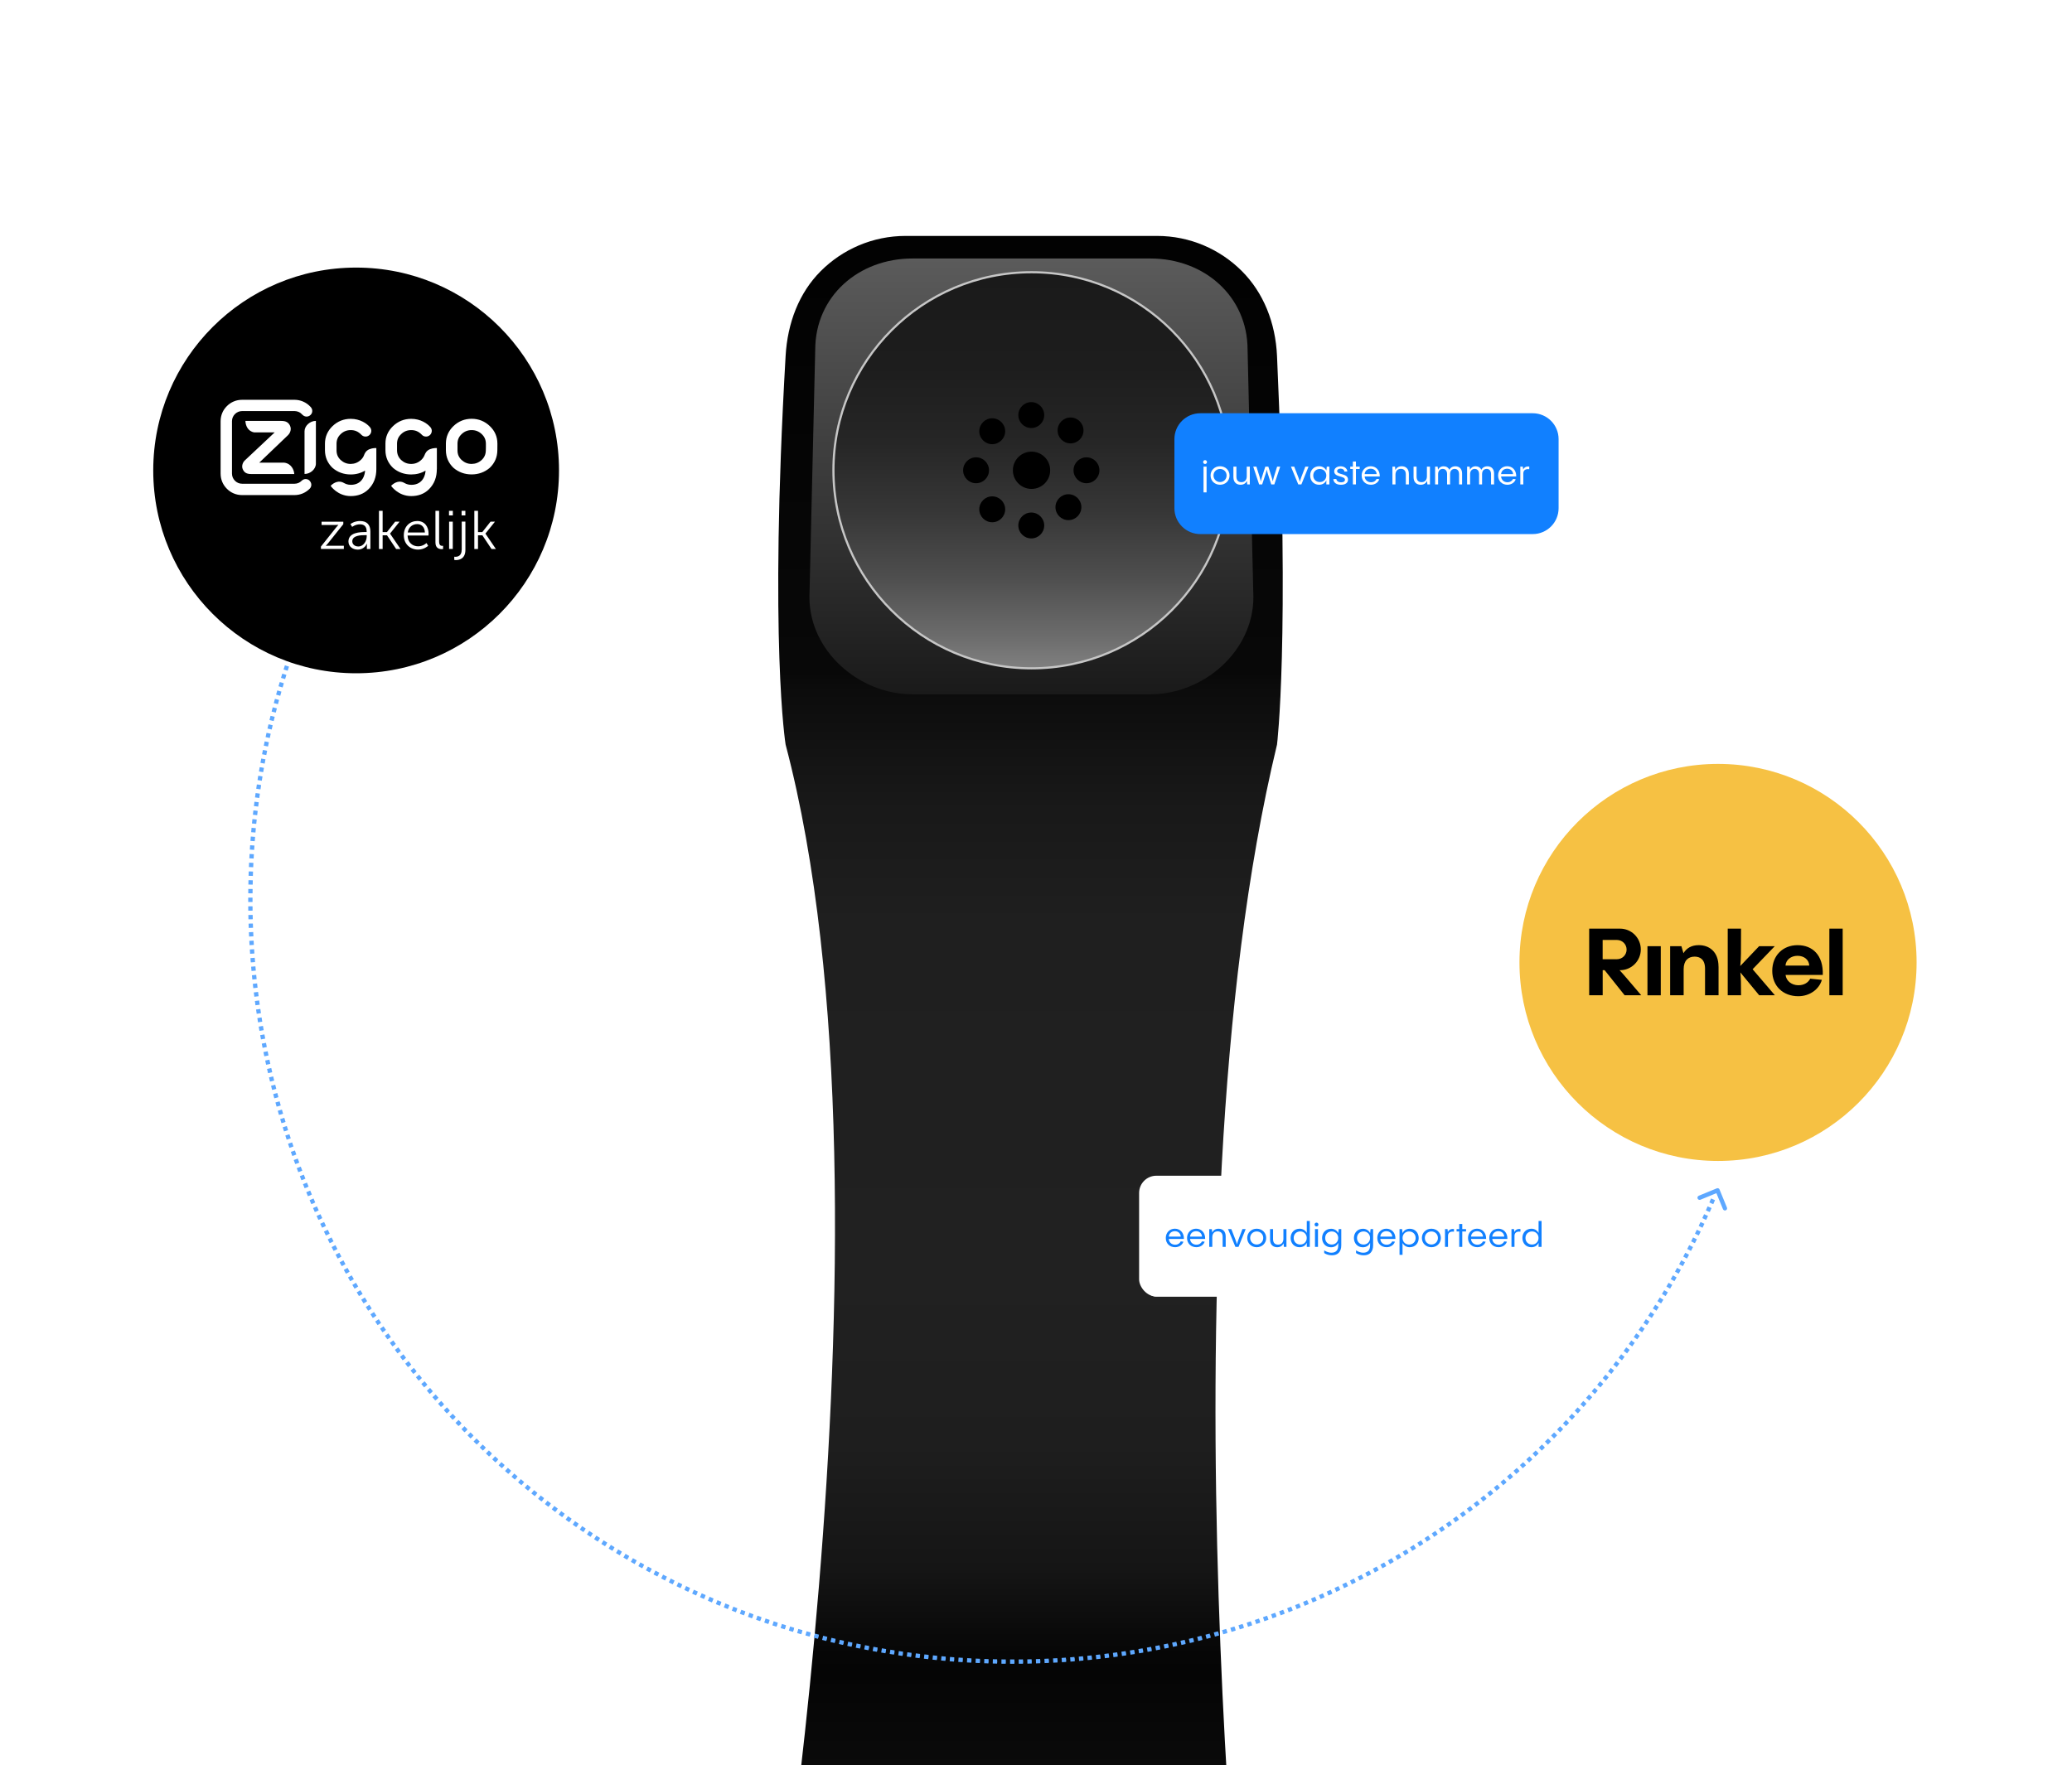 <?xml version="1.0" encoding="UTF-8"?>
<svg xmlns="http://www.w3.org/2000/svg" xmlns:xlink="http://www.w3.org/1999/xlink" id="a" width="960" height="818" viewBox="0 0 960 818">
  <defs>
    <style>.p{fill:none;}.q{fill:url(#g);}.r{fill:url(#e);}.s{fill:#1180ff;}.t{fill:#f6c143;}.u,.v{fill:#fff;}.w{fill:url(#c);filter:url(#d);}.x{fill:#5ea8ff;}.y{fill:url(#h);stroke:#c6c6c6;stroke-miterlimit:10;}.z{clip-path:url(#j);}.v{filter:url(#n);}</style>
    <linearGradient id="c" x1="473.41" y1="-135.63" x2="473.41" y2="818.24" gradientTransform="translate(0 818) scale(1 -1)" gradientUnits="userSpaceOnUse">
      <stop offset="0" stop-color="#1a1a1a"></stop>
      <stop offset=".19" stop-color="#050505"></stop>
      <stop offset=".2" stop-color="#060606"></stop>
      <stop offset=".24" stop-color="#151515"></stop>
      <stop offset=".3" stop-color="#1e1e1e"></stop>
      <stop offset=".38" stop-color="#212121"></stop>
      <stop offset=".55" stop-color="#1f1f1f"></stop>
      <stop offset=".61" stop-color="#181818"></stop>
      <stop offset=".66" stop-color="#0c0c0c"></stop>
      <stop offset=".67" stop-color="#080808"></stop>
      <stop offset=".93" stop-color="#000"></stop>
    </linearGradient>
    <filter id="d">
      <feOffset dx="0" dy="2"></feOffset>
      <feGaussianBlur result="blur" stdDeviation="48"></feGaussianBlur>
      <feFlood flood-color="#000" flood-opacity=".16"></feFlood>
      <feComposite in2="blur" operator="in"></feComposite>
      <feComposite in="SourceGraphic"></feComposite>
    </filter>
    <linearGradient id="e" x1="472.82" y1="-141.99" x2="472.82" y2="826.36" gradientTransform="translate(0 818) scale(1 -1)" gradientUnits="userSpaceOnUse">
      <stop offset="0" stop-color="#1a1a1a"></stop>
      <stop offset=".19" stop-color="#050505"></stop>
      <stop offset=".2" stop-color="#060606"></stop>
      <stop offset=".24" stop-color="#151515"></stop>
      <stop offset=".3" stop-color="#1e1e1e"></stop>
      <stop offset=".38" stop-color="#212121"></stop>
      <stop offset=".55" stop-color="#1f1f1f"></stop>
      <stop offset=".61" stop-color="#181818"></stop>
      <stop offset=".66" stop-color="#0c0c0c"></stop>
      <stop offset=".67" stop-color="#080808"></stop>
      <stop offset=".93" stop-color="#000"></stop>
    </linearGradient>
    <linearGradient id="g" x1="477.87" y1="698.21" x2="477.87" y2="496.26" gradientTransform="translate(0 818) scale(1 -1)" gradientUnits="userSpaceOnUse">
      <stop offset="0" stop-color="#5b5b5b"></stop>
      <stop offset="1" stop-color="#1a1a1a"></stop>
    </linearGradient>
    <linearGradient id="h" x1="477.93" y1="508.29" x2="477.93" y2="691.85" gradientTransform="translate(0 818) scale(1 -1)" gradientUnits="userSpaceOnUse">
      <stop offset="0" stop-color="gray"></stop>
      <stop offset=".08" stop-color="#6c6c6c"></stop>
      <stop offset=".23" stop-color="#4e4e4e"></stop>
      <stop offset=".39" stop-color="#373737"></stop>
      <stop offset=".57" stop-color="#262626"></stop>
      <stop offset=".76" stop-color="#1d1d1d"></stop>
      <stop offset="1" stop-color="#1a1a1a"></stop>
    </linearGradient>
    <clipPath id="j">
      <rect class="p" x="736.3" y="430.34" width="117.45" height="31.32"></rect>
    </clipPath>
    <filter id="n">
      <feOffset dx="0" dy="2"></feOffset>
      <feGaussianBlur result="blur-2" stdDeviation="16"></feGaussianBlur>
      <feFlood flood-color="#000" flood-opacity=".16"></feFlood>
      <feComposite in2="blur-2" operator="in"></feComposite>
      <feComposite in="SourceGraphic"></feComposite>
    </filter>
  </defs>
  <g id="b">
    <path class="w" d="M358.87,953.63c4.27-25.4,18.2-112.62,26.9-218.03,17.28-209.17,1.11-328.51-15.54-391.85-.58-3.97-7.14-52.92.11-178.43.83-14.42,5.83-26.59,14.44-35.21,9.31-9.31,21.68-14.43,34.84-14.43h116.42c13.16,0,25.53,5.12,34.84,14.43,8.68,8.68,13.81,21.15,14.44,35.13,5.62,124.15.57,174.2.08,178.68-23.48,97.4-32.53,229.46-27.15,396.18,3.37,104.27,11.75,189.11,14.34,213.53h-213.72Z"></path>
    <path id="f" class="r" d="M579.68,959.99s-44.19-381.92,11.99-614.95c0,0,5.98-48.01,0-180.08-.69-15.35-6.23-29.27-16.29-39.34-10.07-10.07-23.97-16.29-39.34-16.29h-116.42c-15.36,0-29.27,6.23-39.34,16.29-10.07,10.07-15.41,24-16.29,39.34-7.69,133.15,0,180.08,0,180.08,58.06,220.15-12.67,614.95-12.67,614.95h228.36Z"></path>
    <path class="q" d="M533.02,321.74h-110.3c-24.86,0-47.7-20.15-47.7-45.01l2.69-114.62c0-24.86,20.15-42.32,45.01-42.32h110.3c24.86,0,45.01,17.46,45.01,42.32l2.69,114.62c0,24.86-22.84,45.01-47.7,45.01Z"></path>
    <circle class="y" cx="477.93" cy="217.93" r="91.78"></circle>
    <circle cx="503.39" cy="217.93" r="6"></circle>
    <circle cx="452.23" cy="217.93" r="6"></circle>
    <circle cx="477.81" cy="243.51" r="6"></circle>
    <circle cx="477.81" cy="192.35" r="6"></circle>
    <circle cx="459.72" cy="199.84" r="6"></circle>
    <circle cx="459.72" cy="236.02" r="6"></circle>
    <circle cx="495.02" cy="235.03" r="6"></circle>
    <circle cx="496.01" cy="199.47" r="6"></circle>
    <circle cx="477.93" cy="217.93" r="8.64"></circle>
  </g>
  <g id="i">
    <circle class="t" cx="796" cy="446" r="92"></circle>
    <g class="z">
      <path d="M769.47,438.48v22.75h-6.17v-22.75h6.17ZM796.24,447.94v13.28h-6.26v-12.31c0-4.4-2.42-5.6-4.83-5.6-3,0-5.08,1.87-5.08,5.83v12.08h-6.26v-22.75h5.22l.95,3.26c1.43-2.35,3.73-3.74,7.08-3.74,4.79-.02,9.16,2.99,9.16,9.94h.02ZM822.36,461.22h-7.29l-8.72-10.58c.27,2.43.31,5.6.31,10.56h-6.17v-30.86h6.17c0,11.19,0,14.05-.35,17.31l8.72-9.17h7.25l-10.26,10.67,10.34,12.08h0ZM844.53,451.78h-17.24c.31,2.78,2.78,4.79,5.95,4.79,2.69,0,4.56-1.27,5.47-3.05l5.39.56c-1.22,4.32-5.59,7.58-10.9,7.58-7.04,0-12.08-4.69-12.08-11.75s4.87-11.91,11.73-11.91c6.92-.02,11.99,4.65,11.68,13.78h0ZM827.25,447.46h11.02c-.12-2.66-2.34-4.53-5.43-4.53s-5.39,1.89-5.59,4.53ZM853.75,430.34v30.88h-6.17v-30.88h6.17ZM750.39,449.6h.21c2.55,0,4.99-1.01,6.8-2.82,1.8-1.81,2.82-4.26,2.82-6.81s-1.01-5-2.82-6.81c-1.8-1.81-4.25-2.82-6.8-2.82h-14.3v30.88h6.26v-11.62h.91l9.26,11.62h7.69c-5.66-6.62-8.35-9.86-10.03-11.62ZM742.54,444.54v-8.95h6.65c1.18,0,2.31.47,3.15,1.31s1.3,1.97,1.3,3.15-.47,2.32-1.3,3.15c-.84.84-1.97,1.31-3.15,1.31h-6.65v.02h0Z"></path>
    </g>
  </g>
  <g id="k">
    <circle cx="165" cy="218" r="94"></circle>
    <g id="l">
      <path class="u" d="M202.39,217.42c0,3.63-1.1,6.76-3.63,9.29-2.25,2.25-5.11,3.18-8.24,3.18-6.14,0-9.32-4.76-9.32-4.76,1.65-1.65,3.96-2.66,6.21-1.3.38.23,1.5.85,3.13.85,5.69,0,6.61-5.08,6.61-6.59-1.98,1.2-4.18,1.78-6.66,1.78h0c-3.21,0-6.04-1.03-8.37-3.03l-.03-.03c-2.3-2.2-3.48-4.93-3.51-8.09-.03-.65-.03-2.73,0-3.21,0-3.11,1.18-5.81,3.51-8.04s5.16-3.38,8.42-3.38h0c4.31,0,7.46,2.13,8.94,3.91.38.45.6,1.03.6,1.65,0,.73-.3,1.4-.78,1.88s-1.13.78-1.88.78-1.43-.3-1.85-.75c-1.63-1.7-3.21-2.25-5.03-2.25s-3.33.6-4.63,1.85c-1.3,1.23-1.9,2.6-1.93,4.38-.03.78-.03,2.4,0,3.16.03,1.8.63,3.21,1.9,4.46,1.35,1.23,2.88,1.83,4.66,1.83s3.31-.6,4.66-1.85c.7-.68,1.2-1.4,1.53-2.23.25-.65.78-2.05,2.53-2.76,1.48-.6,3.18-.53,3.18-.53v9.79h-.03.01ZM171.21,208.15c-1.75.7-2.28,2.08-2.53,2.76-.3.83-.8,1.55-1.53,2.23-1.35,1.23-2.88,1.83-4.66,1.85-1.78,0-3.31-.6-4.66-1.83-1.3-1.23-1.9-2.66-1.9-4.46-.03-.75-.03-2.38,0-3.16.03-1.75.63-3.16,1.93-4.38,1.3-1.25,2.83-1.85,4.63-1.85s3.38.53,5.03,2.25c.45.45,1.13.75,1.85.75s1.4-.3,1.88-.78.78-1.15.78-1.88c0-.63-.23-1.2-.6-1.65-1.45-1.78-4.63-3.91-8.94-3.91h0c-3.23,0-6.06,1.13-8.42,3.38-2.3,2.2-3.48,4.93-3.51,8.04-.03.48-.03,2.55,0,3.21.03,3.16,1.2,5.89,3.51,8.09l.03.03c2.35,2,5.16,3.03,8.37,3.03h0c2.48,0,4.68-.6,6.66-1.78,0,1.5-.93,6.59-6.61,6.59-1.63,0-2.76-.63-3.13-.85-2.25-1.35-4.56-.35-6.21,1.3,0,0,3.16,4.76,9.32,4.76,3.13,0,5.99-.93,8.24-3.18,2.5-2.5,3.63-5.66,3.63-9.29v-9.79s-1.68-.08-3.16.53h0ZM146.36,195.05v19.81c0,2.48-2.5,4.78-5.26,4.78v-19.79c0-2.48,2.5-4.81,5.26-4.81h0ZM112.5,217.49c.68,1.53,1.8,2.18,3.88,2.18h19.96c-.1-1.93-1.38-4.86-4.63-5.26h-11.6l13.35-12.77c.58-.53,1.83-2.35.93-4.33-.73-1.58-1.93-2.25-4.06-2.25h-16.63c.08,2.2,1.18,4.83,4.08,5.31h9.49l-14.05,13.2c-.53.55-1.48,2.23-.73,3.93h.01ZM143.46,222.8c.5.53.78,1.18.78,1.85,0,.8-.35,1.45-.78,1.85-.78.78-1.85,1.6-3.23,2.18-1.18.48-2.45.75-3.81.75h-24.27c-2.76,0-5.24-1.1-7.01-2.91-1.83-1.8-2.93-4.28-2.93-7.04v-24.27c0-2.76,1.1-5.24,2.91-7.01,1.8-1.83,4.28-2.93,7.04-2.93h24.3c1.35,0,2.63.28,3.81.75,1.6.68,2.63,1.48,3.63,2.55.4.43.78,1.05.78,1.85,0,.68-.25,1.35-.78,1.85-.5.5-1.18.78-1.85.78s-1.35-.28-1.85-.78c-.7-.7-1.08-1.05-1.88-1.4-.55-.23-1.18-.38-1.83-.38h-24.32c-1.28,0-2.45.53-3.31,1.38-.85.85-1.38,2-1.38,3.31v24.3c0,1.3.53,2.45,1.38,3.31s2,1.38,3.31,1.38h24.3c.65,0,1.25-.13,1.83-.38.5-.23,1.03-.55,1.5-1.03.5-.5,1.18-.78,1.85-.78.65.03,1.33.28,1.83.8l-.02.02ZM230.45,205.52c0-3.13-1.18-5.84-3.51-8.07-2.33-2.23-5.16-3.38-8.42-3.38h0c-3.23,0-6.06,1.13-8.42,3.38-2.3,2.2-3.48,4.93-3.51,8.04-.03.48-.03,2.55,0,3.21.03,3.16,1.2,5.89,3.51,8.09l.03.03c2.35,2,5.16,3.03,8.37,3.03h0c3.21,0,6.04-1.03,8.39-3.03l.03-.03c2.3-2.2,3.48-4.93,3.51-8.09.03-.63.03-2.71.03-3.18h0ZM225.09,208.73c-.03,1.78-.63,3.21-1.9,4.41-1.35,1.23-2.88,1.83-4.66,1.85-1.78,0-3.31-.6-4.66-1.83-1.3-1.23-1.9-2.66-1.9-4.46-.03-.75-.03-2.38,0-3.16.03-1.75.63-3.16,1.93-4.38,1.3-1.25,2.83-1.85,4.63-1.85s3.33.6,4.66,1.85c1.28,1.2,1.9,2.6,1.93,4.38,0,.73.03,2.38-.03,3.18h0ZM150.97,252.94v-.05s.55-.55,1.03-1.15l7.06-8.84v-1.13h-10.07v1.5h6.51c.83,0,1.25-.05,1.25-.05v.05s-.53.55-1,1.15l-7.06,8.87v1.1h10.62v-1.5h-7.06c-.83,0-1.28.05-1.28.05h0ZM166.88,241.44c-2.83,0-4.51,1.43-4.51,1.43l.8,1.3s1.48-1.2,3.58-1.2c1.8,0,3.13.83,3.13,3.26v.33h-.7c-2.18,0-7.74.1-7.74,4.38,0,2.5,2.18,3.76,4.31,3.76,3.16,0,4.23-2.73,4.23-2.73h.05s-.05.43-.05,1.05v1.38h1.63v-8.09c0-3.18-1.68-4.86-4.73-4.86h0ZM169.91,248.53c0,2.18-1.45,4.71-3.88,4.71-1.88,0-2.81-1.2-2.81-2.38,0-2.78,3.98-2.86,5.96-2.86h.73v.53ZM180.73,247.25l4.41-5.51h-2.05l-3.81,4.83h-2v-9.84h-1.7v17.68h1.7v-6.34h2.03l4.23,6.34h2.03l-4.83-7.09v-.08h0ZM193.33,241.44c-3.41,0-6.24,2.48-6.24,6.64,0,3.91,2.83,6.61,6.61,6.61,2.83,0,4.68-1.75,4.68-1.75l-.78-1.3s-1.53,1.53-3.86,1.53c-2.6,0-4.83-1.75-4.91-5.01h9.69s.05-.58.05-.88c0-3.16-1.78-5.84-5.26-5.84h.02ZM188.92,246.75c.4-2.53,2.23-3.88,4.36-3.88,1.88,0,3.48,1.23,3.58,3.88h-7.94ZM203.45,251.01v-14.3h-1.7v14.68c0,2.76,1.85,3.08,2.91,3.08.33,0,.63-.05.63-.05v-1.5s-.2.03-.43.03c-.65,0-1.4-.28-1.4-1.93h-.01ZM208.08,254.39h1.7v-12.65h-1.7v12.65ZM208.03,238.86h1.78v-2.13h-1.78v2.13ZM213.87,238.86h1.75v-2.13h-1.75v2.13ZM213.9,254.79c0,2.88-1.9,3.23-2.88,3.23-.33,0-.55-.03-.55-.03v1.48s.3.08.75.08c1.4,0,4.41-.5,4.41-4.71v-13.13h-1.7v13.08h-.03ZM224.92,247.25l4.41-5.51h-2.05l-3.81,4.83h-2v-9.84h-1.7v17.68h1.7v-6.34h2.03l4.23,6.34h2.03l-4.83-7.09v-.08h0Z"></path>
    </g>
  </g>
  <path id="m" class="x" d="M132.48,308.46c-.21.64-.41,1.28-.62,1.93l.95.3c.2-.64.41-1.28.61-1.92l-.95-.31h0ZM131.26,312.32c-.2.64-.4,1.29-.59,1.93l.96.29c.2-.64.39-1.29.59-1.93l-.96-.3h0ZM130.09,316.19c-.19.65-.38,1.29-.57,1.94l.96.28c.19-.65.38-1.29.57-1.94l-.96-.28ZM128.96,320.08c-.18.65-.37,1.3-.55,1.95l.96.27c.18-.65.36-1.3.55-1.94l-.96-.27h0ZM127.87,323.98c-.18.65-.35,1.3-.53,1.95l.97.26c.17-.65.35-1.3.52-1.95l-.96-.26ZM126.83,327.89c-.17.65-.34,1.31-.5,1.96l.97.25c.17-.65.33-1.3.5-1.96l-.97-.25ZM125.84,331.81c-.16.65-.32,1.31-.48,1.97l.97.23c.16-.65.32-1.31.48-1.96l-.97-.24h0ZM124.89,335.74c-.15.66-.31,1.31-.46,1.97l.97.22c.15-.66.3-1.31.46-1.96l-.97-.23ZM123.99,339.69c-.15.66-.29,1.32-.43,1.98l.98.21c.14-.66.29-1.32.43-1.97l-.98-.22ZM123.13,343.65c-.14.66-.28,1.32-.41,1.98l.98.2c.14-.66.27-1.32.41-1.98l-.98-.21h0ZM122.32,347.62c-.13.66-.26,1.32-.39,1.98l.98.19c.13-.66.26-1.32.39-1.98l-.98-.2h0ZM121.55,351.59c-.12.66-.25,1.33-.37,1.99l.98.18c.12-.66.24-1.32.37-1.98l-.98-.18h0ZM120.83,355.57c-.12.66-.23,1.33-.34,1.99l.99.17c.11-.66.23-1.33.34-1.99l-.99-.17ZM120.15,359.56c-.11.67-.22,1.33-.32,2l.99.15c.11-.66.21-1.33.32-1.99l-.99-.16ZM119.52,363.56c-.1.67-.2,1.33-.3,2l.99.14c.1-.67.2-1.33.3-2l-.99-.15h0ZM118.94,367.57c-.09.67-.19,1.34-.28,2.01l.99.13c.09-.67.18-1.33.27-2l-.99-.14h.01ZM118.4,371.58c-.08.67-.17,1.34-.25,2.01l.99.12c.08-.67.17-1.34.25-2l-.99-.13ZM117.91,375.6c-.08.67-.15,1.34-.23,2.01l.99.11c.07-.67.15-1.34.23-2.01l-.99-.12h0ZM117.46,379.62c-.07.67-.14,1.34-.21,2.01l1,.1c.07-.67.14-1.34.21-2.01l-.99-.11h-.01ZM117.06,383.65c-.06.67-.12,1.34-.18,2.02l1,.09c.06-.67.12-1.34.18-2.01l-1-.09h0ZM116.71,387.68c-.06.67-.11,1.35-.16,2.02l1,.08c.05-.67.1-1.34.16-2.01l-1-.08h0ZM116.4,391.72c-.05.67-.09,1.35-.14,2.02l1,.06c.04-.67.09-1.34.14-2.01l-1-.07h0ZM116.14,395.76c-.04.67-.08,1.35-.11,2.02l1,.05c.04-.67.07-1.34.11-2.01l-1-.06h0ZM115.92,399.8c-.03.67-.06,1.35-.09,2.02l1,.04c.03-.67.06-1.34.09-2.01l-1-.05ZM115.75,403.84c-.02.67-.05,1.35-.07,2.02l1,.03c.02-.67.04-1.34.07-2.02l-1-.04h0ZM115.63,407.89c-.02.67-.03,1.35-.04,2.02l1,.02c.01-.67.03-1.35.05-2.02l-1-.03h-.01ZM115.55,411.94c0,.67-.02,1.35-.02,2.02h1c0-.67.01-1.34.02-2.01h-1ZM115.52,415.99v1.01h1v-1.01h-1ZM115.52,417v1h1v-1h-1ZM115.53,420.01c0,.67.01,1.34.02,2h1c-.01-.68-.02-1.35-.02-2.01h-1ZM115.59,424.02c.01.67.03,1.33.04,2l1-.02c-.02-.66-.03-1.33-.04-1.99l-1,.02h0ZM115.69,428.01c.02.66.04,1.33.07,1.99l1-.04c-.02-.66-.05-1.32-.07-1.99l-1,.03h0ZM115.83,431.99c.03.66.06,1.32.09,1.99l1-.05-.09-1.98-1,.04ZM116.02,435.97c.04.67.07,1.34.11,2l1-.06c-.04-.66-.08-1.33-.11-2l-1,.05h0ZM116.26,439.97c.04.67.09,1.33.13,2l1-.07c-.05-.66-.09-1.33-.13-1.99l-1,.06ZM116.54,443.96c.05.66.1,1.33.16,1.99l1-.08c-.05-.66-.11-1.32-.16-1.98l-1,.08h0ZM116.86,447.94c.06.66.12,1.32.18,1.98l1-.09c-.06-.66-.12-1.32-.18-1.98l-1,.09ZM117.23,451.9c.06.66.13,1.32.2,1.99l1-.1c-.07-.66-.14-1.32-.2-1.98l-.99.1h-.01ZM117.64,455.88c.07.66.15,1.33.22,1.99l.99-.11c-.08-.66-.15-1.32-.22-1.99l-.99.11ZM118.1,459.86c.08.66.16,1.32.25,1.98l.99-.12c-.08-.66-.17-1.32-.24-1.98l-.99.12h-.01ZM118.6,463.82c.09.66.18,1.32.27,1.98l.99-.14c-.09-.66-.18-1.31-.27-1.97l-.99.13ZM119.15,467.77c.09.66.19,1.31.29,1.97l.99-.15c-.1-.65-.19-1.31-.29-1.96l-.99.14h0ZM119.74,471.71c.1.66.21,1.32.31,1.98l.99-.16c-.11-.66-.21-1.32-.31-1.97l-.99.15ZM120.38,475.67c.11.66.22,1.32.33,1.97l.99-.17c-.11-.65-.22-1.31-.33-1.97l-.99.17ZM121.06,479.61c.12.66.24,1.31.36,1.96l.98-.18c-.12-.65-.24-1.3-.36-1.96l-.98.18ZM121.78,483.54c.12.65.25,1.3.38,1.96l.98-.19c-.13-.65-.25-1.3-.38-1.95l-.98.19h0ZM122.55,487.45c.13.65.27,1.31.4,1.96l.98-.2c-.14-.65-.27-1.3-.4-1.95l-.98.2h0ZM123.37,491.37c.14.65.28,1.3.43,1.96l.98-.21c-.14-.65-.28-1.3-.42-1.95l-.98.21h-.01ZM124.23,495.28c.15.65.3,1.3.45,1.95l.97-.23c-.15-.65-.3-1.29-.44-1.94l-.97.22h0ZM125.13,499.17c.15.65.31,1.29.47,1.94l.97-.24c-.16-.64-.31-1.29-.47-1.93l-.97.23h0ZM126.08,503.05c.16.64.32,1.29.49,1.93l.97-.25c-.16-.64-.33-1.28-.49-1.93l-.97.24h0ZM127.07,506.92c.17.65.34,1.29.51,1.93l.97-.26c-.17-.64-.34-1.29-.51-1.93l-.97.25h0ZM128.11,510.79c.18.64.35,1.28.53,1.93l.96-.27c-.18-.64-.36-1.28-.53-1.92l-.96.26ZM129.19,514.64c.18.64.37,1.28.56,1.92l.96-.28c-.19-.64-.37-1.27-.55-1.91l-.96.28h0ZM130.31,518.47c.19.64.38,1.27.58,1.91l.96-.29c-.19-.63-.38-1.27-.57-1.9l-.96.29h0ZM131.47,522.28c.2.64.4,1.27.6,1.91l.95-.3c-.2-.63-.4-1.27-.6-1.9l-.96.3h.01ZM132.68,526.1c.21.63.41,1.27.62,1.9l.95-.31c-.21-.63-.42-1.26-.62-1.9l-.95.31ZM133.93,529.9c.21.63.43,1.26.64,1.89l.95-.33c-.21-.63-.43-1.26-.64-1.89l-.95.32h0ZM135.23,533.68c.22.63.44,1.26.66,1.88l.94-.34c-.22-.62-.44-1.25-.66-1.88l-.94.33h0ZM136.57,537.44c.23.63.46,1.25.69,1.88l.94-.35c-.23-.62-.46-1.24-.68-1.87l-.94.34h-.01ZM137.95,541.19c.23.62.47,1.25.71,1.87l.93-.36c-.24-.62-.47-1.24-.71-1.86l-.94.35h.01ZM139.38,544.93c.24.62.48,1.24.73,1.86l.93-.37c-.24-.62-.49-1.24-.73-1.85l-.93.36ZM140.85,548.65c.25.62.5,1.23.75,1.85l.93-.38c-.25-.61-.5-1.23-.75-1.85l-.93.37h0ZM142.36,552.35c.25.61.51,1.23.77,1.84l.92-.39c-.26-.61-.51-1.22-.77-1.83l-.92.38ZM143.91,556.03c.26.61.53,1.23.79,1.84l.92-.4c-.26-.61-.53-1.22-.79-1.83l-.92.39ZM145.51,559.7c.27.61.54,1.22.81,1.83l.91-.41c-.27-.61-.54-1.21-.81-1.82l-.91.4h0ZM147.14,563.35c.28.61.55,1.21.83,1.82l.91-.42c-.28-.6-.56-1.21-.83-1.81l-.91.41ZM148.82,566.97c.28.6.57,1.2.85,1.8l.9-.43c-.29-.6-.57-1.2-.85-1.8l-.9.42h0ZM150.53,570.57c.29.6.58,1.2.88,1.8l.9-.44c-.29-.6-.58-1.19-.87-1.79l-.9.43h-.01ZM152.29,574.16c.3.6.59,1.19.89,1.79l.89-.45c-.3-.59-.6-1.19-.89-1.78l-.89.45h0ZM154.09,577.73c.3.59.61,1.18.91,1.78l.89-.46c-.31-.59-.61-1.18-.91-1.77l-.89.45ZM155.93,581.28c.31.59.62,1.18.93,1.76l.88-.47c-.31-.59-.62-1.17-.93-1.76l-.88.47ZM157.81,584.8c.32.59.64,1.17.96,1.75l.88-.48c-.32-.58-.64-1.17-.95-1.75l-.88.48h-.01ZM159.73,588.31c.32.58.65,1.16.98,1.75l.87-.49c-.32-.58-.65-1.16-.97-1.74l-.87.48h0ZM161.69,591.79c.33.58.66,1.16.99,1.73l.87-.5c-.33-.58-.66-1.15-.99-1.73l-.87.49h0ZM163.69,595.25c.34.58.67,1.15,1.01,1.72l.86-.51c-.34-.57-.68-1.14-1.01-1.72l-.86.51ZM165.73,598.68c.34.57.69,1.14,1.03,1.71l.85-.52c-.34-.57-.69-1.14-1.03-1.7l-.86.51h0ZM167.8,602.09c.35.57.7,1.13,1.05,1.7l.85-.53c-.35-.56-.7-1.13-1.05-1.69l-.85.52ZM169.92,605.48c.36.56.71,1.13,1.07,1.69l.84-.54c-.36-.56-.71-1.12-1.07-1.68l-.85.53h.01ZM172.07,608.85c.36.56.73,1.12,1.09,1.67l.84-.55c-.36-.55-.73-1.11-1.09-1.67l-.84.54h0ZM174.26,612.19c.37.55.74,1.11,1.11,1.66l.83-.56c-.37-.55-.74-1.1-1.1-1.66l-.83.55h0ZM176.49,615.51c.38.55.75,1.1,1.13,1.65l.82-.57c-.38-.55-.75-1.09-1.12-1.64l-.83.56h0ZM178.76,618.8c.38.55.76,1.09,1.15,1.64l.82-.58c-.38-.54-.76-1.09-1.14-1.63l-.82.57h0ZM181.06,622.07c.39.54.78,1.08,1.16,1.62l.81-.59c-.39-.54-.78-1.08-1.16-1.62l-.81.58h0ZM183.4,625.31c.39.54.79,1.07,1.18,1.61l.8-.59c-.39-.53-.79-1.07-1.18-1.6l-.81.59h0ZM185.77,628.52c.4.53.8,1.07,1.2,1.6l.8-.6c-.4-.53-.8-1.06-1.2-1.59l-.8.6h0ZM188.18,631.71c.4.53.81,1.06,1.22,1.58l.79-.61c-.41-.53-.81-1.05-1.22-1.58l-.79.61ZM190.63,634.87c.41.52.82,1.05,1.24,1.57l.78-.62c-.41-.52-.82-1.04-1.23-1.56l-.79.62h0ZM193.11,638c.42.52.83,1.04,1.25,1.55l.78-.63c-.42-.52-.84-1.03-1.25-1.55l-.78.62h0ZM195.62,641.1c.42.52.85,1.03,1.27,1.54l.77-.64c-.42-.51-.85-1.02-1.27-1.54l-.77.63h0ZM198.17,644.18c.43.51.86,1.02,1.29,1.53l.76-.65c-.43-.51-.86-1.01-1.29-1.52l-.77.64h.01ZM200.76,647.23c.43.51.87,1.01,1.31,1.51l.75-.66c-.43-.5-.87-1-1.3-1.51l-.76.65h0ZM203.38,650.25l1.32,1.5.75-.66c-.44-.5-.88-.99-1.32-1.49l-.75.66h0ZM206.03,653.24c.44.49.89.99,1.34,1.48l.74-.67c-.45-.49-.89-.98-1.34-1.48l-.74.67ZM208.72,656.2c.45.49.9.98,1.36,1.47l.73-.68c-.45-.49-.9-.97-1.35-1.46l-.74.68h0ZM211.44,659.13c.46.48.91.97,1.37,1.45l.73-.69c-.46-.48-.91-.96-1.37-1.45l-.73.68h0ZM214.19,662.03c.46.48.92.96,1.39,1.44l.72-.7c-.46-.48-.92-.95-1.38-1.43l-.72.69h0ZM216.97,664.89c.47.47.94.95,1.4,1.42l.71-.71c-.47-.47-.94-.94-1.4-1.42l-.71.7h0ZM219.79,667.72c.47.47.95.94,1.42,1.4l.7-.71c-.47-.47-.95-.93-1.42-1.4l-.71.71h.01ZM222.64,670.52c.48.46.96.93,1.44,1.39l.69-.72c-.48-.46-.96-.92-1.43-1.39l-.7.72h0ZM225.52,673.29c.48.46.97.92,1.45,1.37l.68-.73c-.48-.46-.97-.91-1.45-1.37l-.69.72h.01ZM228.43,676.03c.49.45.98.91,1.47,1.36l.68-.74c-.49-.45-.98-.9-1.46-1.35l-.68.73h0ZM231.37,678.73c.49.45.99.89,1.48,1.34l.67-.74c-.49-.44-.99-.89-1.48-1.34l-.67.74ZM234.34,681.4l1.5,1.32.66-.75c-.5-.44-1-.88-1.49-1.32l-.66.75h0ZM237.34,684.04c.5.44,1.01.87,1.51,1.3l.65-.76c-.5-.43-1.01-.87-1.51-1.3l-.66.76h.01ZM240.37,686.64c.51.43,1.02.86,1.53,1.29l.64-.77c-.51-.43-1.02-.86-1.52-1.29l-.65.76h0ZM243.43,689.21c.51.42,1.03.85,1.54,1.27l.63-.77c-.51-.42-1.02-.84-1.54-1.27l-.64.77h0ZM246.52,691.74c.52.42,1.04.84,1.55,1.25l.62-.78c-.52-.41-1.03-.83-1.55-1.25l-.63.78h.01ZM249.64,694.24c.52.41,1.04.83,1.57,1.24l.62-.79c-.52-.41-1.04-.82-1.56-1.23l-.62.78h-.01ZM252.79,696.7c.53.41,1.05.81,1.58,1.22l.61-.79c-.53-.4-1.05-.81-1.58-1.22l-.61.79ZM255.96,699.13c.53.4,1.06.8,1.6,1.2l.6-.8c-.53-.4-1.06-.8-1.59-1.2l-.6.8h-.01ZM259.16,701.52c.54.4,1.07.79,1.61,1.18l.59-.81c-.54-.39-1.07-.78-1.6-1.18l-.6.8h0ZM262.39,703.88c.54.39,1.08.78,1.62,1.16l.58-.81c-.54-.39-1.08-.77-1.62-1.16l-.59.81h.01ZM265.64,706.2c.54.38,1.09.77,1.64,1.15l.57-.82c-.55-.38-1.09-.76-1.63-1.14l-.58.82h0ZM268.92,708.48c.55.38,1.1.75,1.65,1.13l.56-.83c-.55-.37-1.1-.75-1.65-1.12l-.57.82h.01ZM272.22,710.73c.55.37,1.11.74,1.66,1.11l.55-.83c-.55-.37-1.11-.74-1.66-1.11l-.56.83h.01ZM275.55,712.94c.56.36,1.11.73,1.67,1.09l.54-.84c-.56-.36-1.11-.72-1.67-1.09l-.55.84h0ZM278.9,715.11c.56.36,1.12.72,1.69,1.07l.53-.85c-.56-.35-1.12-.71-1.68-1.07l-.54.84h0ZM282.28,717.24c.57.35,1.13.7,1.7,1.05l.52-.85c-.57-.35-1.13-.7-1.69-1.05l-.53.85ZM285.68,719.34c.57.34,1.14.69,1.71,1.03l.51-.86c-.57-.34-1.14-.68-1.7-1.03l-.52.85h0ZM289.1,721.39c.57.34,1.15.68,1.72,1.01l.51-.86c-.57-.34-1.14-.67-1.72-1.01l-.51.86ZM292.55,723.41c.58.33,1.15.67,1.73.99l.49-.87c-.58-.33-1.15-.66-1.73-.99l-.5.87h.01ZM296.02,725.39c.58.33,1.16.65,1.75.98l.49-.88c-.58-.32-1.16-.65-1.74-.97l-.49.87h-.01ZM299.52,727.33c.58.32,1.17.64,1.76.95l.48-.88c-.58-.32-1.17-.63-1.75-.95l-.48.88h-.01ZM303.03,729.23c.59.31,1.17.62,1.76.93l.47-.88c-.59-.31-1.17-.62-1.76-.93l-.47.88ZM306.56,731.09c.59.31,1.18.61,1.78.92l.45-.89c-.59-.3-1.18-.61-1.77-.91l-.46.89h0ZM310.12,732.91c.59.3,1.19.6,1.79.89l.45-.9c-.6-.29-1.19-.59-1.78-.89l-.45.89h-.01ZM313.7,734.69c.6.29,1.2.59,1.8.88l.43-.9c-.6-.29-1.2-.58-1.79-.87l-.44.9h0ZM317.3,736.43c.6.28,1.2.57,1.8.85l.42-.91c-.6-.28-1.2-.57-1.8-.85l-.43.9h0ZM320.91,738.12c.6.28,1.21.56,1.82.83l.41-.91c-.6-.28-1.21-.55-1.81-.83l-.42.91ZM324.54,739.78c.61.27,1.22.54,1.83.81l.4-.91c-.61-.27-1.21-.54-1.82-.81l-.41.91h0ZM328.2,741.39c.61.27,1.22.53,1.84.79l.39-.92c-.61-.26-1.22-.53-1.83-.79l-.4.92h0ZM331.88,742.96c.61.26,1.23.52,1.84.77l.38-.92c-.61-.25-1.22-.51-1.83-.77l-.39.92ZM335.56,744.49c.62.25,1.23.5,1.85.75l.37-.93c-.62-.25-1.23-.5-1.85-.75l-.38.92h.01ZM339.27,745.98c.62.24,1.24.49,1.86.73l.36-.93c-.62-.24-1.24-.48-1.86-.73l-.37.93h.01ZM343,747.43c.62.24,1.25.47,1.87.71l.35-.94c-.62-.23-1.24-.47-1.86-.71l-.36.93h0ZM346.75,748.84c.62.23,1.25.46,1.88.69l.34-.94c-.62-.23-1.25-.45-1.87-.68l-.35.94h0ZM350.5,750.2c.63.22,1.25.44,1.88.66l.33-.94c-.63-.22-1.25-.44-1.88-.66l-.33.94ZM354.27,751.52c.63.22,1.26.43,1.89.64l.32-.95c-.63-.21-1.26-.42-1.88-.64l-.33.95h0ZM358.06,752.8c.63.21,1.27.42,1.9.62l.31-.95c-.63-.2-1.26-.41-1.89-.62l-.31.95h0ZM361.87,754.03c.64.2,1.27.4,1.91.6l.3-.95c-.64-.2-1.27-.4-1.9-.6l-.3.95h-.01ZM365.68,755.22c.64.19,1.27.39,1.91.58l.29-.96c-.63-.19-1.27-.38-1.9-.58l-.29.96h-.01ZM369.5,756.36c.64.19,1.28.37,1.92.56l.27-.96c-.64-.18-1.27-.37-1.91-.55l-.28.96h0ZM373.34,757.46c.64.18,1.28.36,1.93.53l.27-.97c-.64-.18-1.28-.35-1.92-.53l-.27.96h0ZM377.2,758.52c.64.17,1.29.34,1.93.51l.25-.97c-.64-.17-1.29-.34-1.93-.51l-.26.97h.01ZM381.07,759.54c.64.16,1.29.33,1.93.49l.24-.97c-.64-.16-1.28-.32-1.93-.49l-.25.97h.01ZM384.94,760.51c.65.16,1.29.31,1.94.47l.23-.97c-.64-.15-1.29-.31-1.93-.47l-.24.97h0ZM388.82,761.43c.65.15,1.3.3,1.95.45l.22-.97c-.65-.15-1.29-.29-1.94-.45l-.23.97ZM392.72,762.31c.65.14,1.3.28,1.96.42l.21-.98c-.65-.14-1.3-.28-1.95-.42l-.21.98h0ZM396.64,763.15c.65.14,1.3.27,1.96.4l.2-.98c-.65-.13-1.3-.27-1.95-.4l-.2.98h0ZM400.55,763.94c.65.13,1.3.25,1.96.38l.19-.98c-.65-.12-1.3-.25-1.95-.38l-.19.98h0ZM404.47,764.69c.65.12,1.31.24,1.96.36l.18-.98c-.65-.12-1.31-.24-1.96-.36l-.18.98ZM408.4,765.39c.66.11,1.31.23,1.97.33l.17-.99c-.66-.11-1.31-.22-1.97-.33l-.17.99ZM412.35,766.05c.66.11,1.32.21,1.98.31l.15-.99c-.66-.1-1.32-.21-1.97-.31l-.16.99ZM416.3,766.66c.66.1,1.31.2,1.97.29l.14-.99c-.65-.09-1.31-.19-1.96-.29l-.15.99h0ZM420.24,767.23c.66.09,1.32.18,1.98.27l.13-.99c-.66-.09-1.32-.18-1.97-.27l-.14.99ZM424.2,767.75c.66.08,1.32.17,1.98.25l.12-.99c-.66-.08-1.32-.16-1.98-.24l-.13.99h.01ZM428.17,768.23c.66.08,1.33.15,1.99.22l.11-.99c-.66-.07-1.32-.15-1.98-.22l-.11.99h0ZM432.15,768.67c.66.07,1.32.13,1.99.2l.1-.99c-.66-.07-1.32-.13-1.98-.2l-.1.99h0ZM436.12,769.06c.66.06,1.32.12,1.99.18l.09-1-1.98-.18-.09,1h0ZM440.09,769.4c.66.05,1.33.11,1.99.16l.07-1c-.66-.05-1.32-.1-1.98-.16l-.08,1ZM444.07,769.7c.67.05,1.33.09,2,.13l.06-1c-.66-.04-1.33-.09-1.99-.13l-.07,1ZM448.07,769.96c.67.04,1.33.08,2,.11l.05-1c-.67-.03-1.33-.07-2-.11l-.06,1h.01ZM452.06,770.17c.66.03,1.33.06,1.99.09l.04-1c-.66-.03-1.32-.06-1.98-.09l-.05,1ZM456.04,770.34c.66.02,1.33.05,1.99.07l.03-1c-.66-.02-1.33-.04-1.99-.07l-.04,1h.01ZM460.03,770.46c.67.02,1.33.03,2,.04l.02-1c-.67-.01-1.33-.03-1.99-.04l-.02,1h-.01ZM464.03,770.54c.67,0,1.33.02,2,.02v-1c-.66,0-1.32-.01-1.99-.02v1h-.01ZM468.04,770.57h1v-1h-1v1ZM469.04,770.57h1v-1h-1v1ZM472.05,770.56c.67,0,1.33-.01,2-.02v-1c-.68,0-1.34.02-2.01.02v1h.01ZM476.05,770.51c.67-.01,1.33-.03,2-.04l-.02-1c-.66.02-1.33.03-1.99.04l.02,1h-.01ZM480.04,770.41c.66-.02,1.33-.04,1.99-.07l-.04-1c-.66.02-1.32.04-1.99.07l.03,1h.01ZM484.03,770.27c.67-.03,1.33-.06,2-.09l-.05-1c-.66.03-1.33.06-2,.09l.04,1h0ZM488.03,770.08c.66-.04,1.33-.07,1.99-.11l-.06-1c-.66.04-1.33.08-1.99.11l.05,1h.01ZM492.02,769.85c.66-.04,1.33-.09,1.99-.13l-.07-1c-.66.05-1.32.09-1.98.13l.06,1h0ZM496,769.57c.67-.05,1.33-.1,2-.16l-.08-1c-.66.05-1.33.11-1.99.16l.07,1h0ZM499.99,769.25c.67-.06,1.33-.12,1.99-.18l-.09-.99c-.66.06-1.32.12-1.99.18l.09,1h0ZM503.97,768.88c.66-.07,1.32-.13,1.99-.2l-.1-.99c-.66.07-1.32.14-1.98.2l.1.99h0ZM507.94,768.47c.66-.07,1.32-.15,1.98-.22l-.11-.99c-.66.08-1.32.15-1.97.22l.11.99h-.01ZM511.91,768.01c.66-.08,1.33-.16,1.99-.24l-.12-.99c-.66.08-1.32.17-1.98.24l.12.99h0ZM515.88,767.51c.66-.09,1.32-.18,1.98-.27l-.14-.99c-.66.09-1.32.18-1.97.27l.13.99ZM519.84,766.96c.66-.1,1.32-.19,1.97-.29l-.15-.99c-.66.1-1.31.19-1.97.29l.14.99h.01ZM523.79,766.37c.66-.1,1.32-.21,1.98-.31l-.16-.99c-.66.11-1.31.21-1.97.31l.15.99h0ZM527.74,765.73c.66-.11,1.32-.22,1.97-.33l-.17-.99c-.65.11-1.31.22-1.96.33l.16.99h0ZM531.68,765.05c.65-.12,1.31-.24,1.96-.36l-.18-.98c-.65.12-1.3.24-1.96.36l.18.98ZM535.6,764.33c.65-.12,1.31-.25,1.96-.38l-.19-.98c-.65.13-1.3.25-1.96.38l.19.98ZM539.53,763.56c.65-.13,1.31-.27,1.96-.4l-.2-.98c-.65.14-1.3.27-1.95.4l.2.98h-.01ZM543.44,762.74c.65-.14,1.3-.28,1.95-.42l-.22-.98c-.65.14-1.3.28-1.95.42l.21.98h0ZM547.34,761.88c.65-.15,1.3-.29,1.94-.45l-.23-.97c-.65.15-1.29.3-1.94.44l.22.97h.01ZM551.23,760.98c.65-.15,1.3-.31,1.95-.47l-.24-.97c-.65.16-1.29.31-1.94.47l.23.97ZM555.12,760.03c.65-.16,1.29-.33,1.94-.49l-.25-.97c-.64.17-1.29.33-1.93.49l.24.97ZM558.99,759.04c.64-.17,1.29-.34,1.93-.51l-.26-.96c-.64.17-1.28.34-1.92.51l.25.97h0ZM562.85,758.01c.64-.18,1.29-.36,1.93-.54l-.27-.96c-.64.18-1.28.36-1.92.53l.26.96h0ZM566.7,756.93c.64-.18,1.28-.37,1.92-.56l-.28-.96c-.64.19-1.27.37-1.91.55l.28.96h-.01ZM570.54,755.81c.64-.19,1.27-.38,1.91-.58l-.29-.96c-.63.19-1.27.38-1.91.57l.29.96h0ZM574.36,754.65c.64-.2,1.27-.4,1.91-.6l-.3-.95c-.63.2-1.27.4-1.9.6l.3.96h0ZM578.17,753.44c.64-.2,1.27-.41,1.9-.62l-.31-.95c-.63.21-1.26.42-1.9.62l.31.95ZM581.96,752.19c.63-.21,1.26-.43,1.89-.64l-.33-.95c-.63.22-1.26.43-1.89.64l.32.95h.01ZM585.74,750.9c.63-.22,1.26-.44,1.88-.66l-.34-.94c-.62.22-1.25.44-1.88.66l.33.94h.01ZM589.51,749.56c.63-.23,1.25-.46,1.88-.69l-.35-.94c-.62.23-1.25.46-1.87.68l.34.94h0ZM593.26,748.18c.62-.23,1.25-.47,1.87-.71l-.36-.93c-.62.24-1.24.47-1.86.7l.35.94ZM596.99,746.76c.62-.24,1.24-.48,1.86-.73l-.37-.93c-.62.24-1.23.48-1.85.72l.36.93h0ZM600.71,745.29c.62-.25,1.24-.5,1.85-.75l-.38-.93c-.62.25-1.23.5-1.85.75l.37.93h.01ZM604.41,743.78c.62-.26,1.23-.51,1.84-.77l-.39-.92c-.61.26-1.22.51-1.84.77l.38.92h.01ZM608.09,742.23c.61-.26,1.22-.53,1.83-.79l-.4-.92c-.61.27-1.22.53-1.83.79l.39.92h.01ZM611.75,740.64c.61-.27,1.22-.54,1.83-.81l-.41-.91c-.61.27-1.21.54-1.82.81l.4.91h0ZM615.4,739c.61-.28,1.21-.55,1.82-.83l-.42-.91c-.6.28-1.21.55-1.81.83l.41.91ZM619.03,737.32c.6-.28,1.2-.57,1.8-.85l-.43-.9c-.6.28-1.2.57-1.8.85l.42.9h.01ZM622.63,735.6c.6-.29,1.2-.58,1.8-.87l-.44-.9c-.6.29-1.19.58-1.79.87l.43.9ZM626.22,733.84c.6-.3,1.19-.6,1.79-.9l-.45-.89c-.59.3-1.19.6-1.78.89l.45.9h0ZM629.79,732.04c.59-.3,1.18-.61,1.78-.91l-.46-.89c-.59.3-1.18.61-1.77.91l.46.89h-.01ZM633.34,730.2c.59-.31,1.18-.62,1.76-.93l-.47-.88c-.59.31-1.17.62-1.76.93l.47.89h0ZM636.87,728.32c.59-.32,1.17-.64,1.76-.95l-.48-.88c-.58.32-1.17.64-1.75.95l.47.88ZM640.38,726.4c.58-.32,1.16-.65,1.74-.97l-.49-.87c-.58.33-1.16.65-1.74.97l.48.87h.01ZM643.86,724.44c.58-.33,1.16-.66,1.73-.99l-.5-.87c-.57.33-1.15.66-1.73.99l.49.87h.01ZM647.32,722.44c.58-.34,1.15-.67,1.72-1.01l-.51-.86c-.57.34-1.14.68-1.72,1.01l.51.86ZM650.76,720.4c.57-.34,1.14-.69,1.71-1.03l-.52-.85c-.57.34-1.14.69-1.7,1.03l.51.86h0ZM654.17,718.32c.57-.35,1.13-.7,1.7-1.05l-.53-.85c-.56.35-1.13.7-1.69,1.05l.52.85ZM657.56,716.21c.56-.36,1.13-.71,1.69-1.07l-.54-.84c-.56.36-1.12.71-1.68,1.07l.53.85h0ZM660.93,714.06c.56-.36,1.12-.73,1.67-1.09l-.55-.84c-.56.36-1.11.73-1.67,1.09l.54.84h.01ZM664.27,711.87c.55-.37,1.11-.74,1.66-1.11l-.56-.83c-.55.37-1.1.74-1.66,1.1l.55.83h.01ZM667.59,709.64c.55-.38,1.1-.75,1.65-1.13l-.57-.82c-.55.38-1.1.75-1.65,1.12l.56.83h.01ZM670.88,707.37c.55-.38,1.09-.76,1.64-1.15l-.58-.82c-.54.38-1.09.76-1.63,1.14l.57.82h0ZM674.15,705.07c.54-.39,1.08-.78,1.62-1.16l-.59-.81c-.54.39-1.08.77-1.62,1.16l.58.81h.01ZM677.39,702.73c.54-.39,1.07-.79,1.61-1.18l-.6-.8c-.53.39-1.07.79-1.6,1.18l.59.81h0ZM680.6,700.35c.53-.4,1.07-.8,1.6-1.2l-.6-.8c-.53.4-1.06.8-1.59,1.2l.6.8h0ZM683.79,697.94c.53-.4,1.06-.81,1.58-1.22l-.61-.79c-.53.41-1.05.81-1.58,1.21l.61.79h0ZM686.95,695.49c.52-.41,1.05-.82,1.57-1.24l-.62-.78c-.52.41-1.04.82-1.57,1.23l.62.79h0ZM690.08,693.01c.52-.42,1.04-.84,1.55-1.26l-.63-.78c-.52.42-1.03.83-1.55,1.25l.63.78h0ZM693.18,690.49c.52-.42,1.03-.85,1.54-1.27l-.64-.77c-.51.42-1.02.85-1.54,1.27l.63.77h.01ZM696.25,687.94l1.53-1.29-.65-.76c-.51.43-1.01.86-1.52,1.28l.64.77h0ZM699.3,685.35c.51-.43,1.01-.87,1.51-1.31l-.66-.76c-.5.44-1,.87-1.51,1.3l.65.76h0ZM702.32,682.73l1.5-1.32-.67-.75c-.5.44-.99.88-1.49,1.32l.66.75ZM705.31,680.08c.49-.45.99-.89,1.48-1.34l-.67-.74c-.49.45-.98.89-1.48,1.34l.67.74ZM708.27,677.39c.49-.45.98-.9,1.47-1.36l-.68-.73c-.49.45-.97.9-1.46,1.35l.68.74h0ZM711.2,674.67c.49-.46.97-.91,1.45-1.37l-.69-.73c-.48.46-.96.91-1.45,1.37l.68.73h.01ZM714.1,671.92c.48-.46.96-.92,1.44-1.39l-.7-.72c-.48.46-.95.92-1.43,1.39l.69.72ZM716.96,669.14c.48-.47.95-.93,1.42-1.41l-.71-.71c-.47.47-.94.93-1.42,1.4l.7.71h.01ZM719.79,666.32c.47-.47.94-.95,1.41-1.42l-.71-.7c-.47.47-.93.95-1.4,1.42l.71.71h0ZM722.59,663.47c.46-.48.93-.96,1.39-1.44l-.72-.69c-.46.48-.92.96-1.39,1.43l.72.7ZM725.36,660.59c.46-.48.92-.97,1.37-1.45l-.73-.68c-.45.48-.91.97-1.37,1.45l.72.69h.01ZM728.1,657.68c.45-.49.91-.98,1.36-1.47l-.74-.68c-.45.49-.9.98-1.35,1.46l.73.68h0ZM730.8,654.74c.45-.49.9-.99,1.34-1.48l-.74-.67c-.44.49-.89.99-1.34,1.48l.74.67ZM733.47,651.77l1.32-1.5-.75-.66c-.44.5-.88,1-1.32,1.49l.75.67ZM736.11,648.77c.44-.5.87-1.01,1.31-1.51l-.76-.65c-.43.5-.87,1.01-1.3,1.51l.76.66h-.01ZM738.71,645.74l1.29-1.53-.77-.64c-.43.51-.85,1.02-1.28,1.52l.76.65h0ZM741.28,642.68c.42-.51.85-1.03,1.27-1.54l-.77-.63c-.42.51-.84,1.03-1.27,1.54l.77.64h0ZM743.81,639.59c.42-.52.84-1.03,1.25-1.55l-.78-.62c-.42.52-.83,1.03-1.25,1.55l.78.63h0ZM746.31,636.47c.41-.52.83-1.04,1.24-1.57l-.79-.62c-.41.52-.82,1.04-1.23,1.57l.78.62h0ZM748.77,633.32c.41-.53.81-1.05,1.22-1.58l-.79-.61c-.4.53-.81,1.05-1.22,1.58l.79.61ZM751.2,630.15c.4-.53.8-1.06,1.2-1.6l-.8-.6c-.4.53-.8,1.06-1.2,1.59l.8.6h0ZM753.59,626.95c.4-.54.79-1.07,1.18-1.61l-.81-.59c-.39.54-.78,1.07-1.18,1.61l.8.59h.01ZM755.95,623.72c.39-.54.78-1.08,1.16-1.62l-.81-.58c-.39.54-.77,1.08-1.16,1.62l.81.59h0ZM758.27,620.46c.38-.54.77-1.09,1.15-1.64l-.82-.57c-.38.54-.76,1.09-1.14,1.63l.82.58h-.01ZM760.55,617.18c.38-.55.75-1.1,1.13-1.65l-.83-.56c-.37.55-.75,1.1-1.12,1.65l.82.57h0ZM762.8,613.88c.37-.55.74-1.11,1.11-1.66l-.83-.55c-.37.55-.74,1.11-1.11,1.66l.83.56h0ZM765.01,610.55c.36-.56.73-1.12,1.09-1.67l-.84-.54c-.36.56-.72,1.11-1.09,1.67l.84.55h0ZM767.18,607.2c.36-.56.72-1.12,1.07-1.69l-.85-.53c-.35.56-.71,1.12-1.07,1.68l.84.54h0ZM769.31,603.82c.35-.56.7-1.13,1.05-1.7l-.85-.52c-.35.57-.7,1.13-1.05,1.69l.85.53ZM771.41,600.42c.35-.57.69-1.14,1.03-1.71l-.86-.51c-.34.57-.68,1.14-1.03,1.71l.85.52h.01ZM773.46,596.99c.34-.57.68-1.15,1.01-1.72l-.86-.51c-.34.57-.67,1.15-1.01,1.72l.86.51ZM775.48,593.54c.33-.58.67-1.16.99-1.73l-.87-.49c-.33.58-.66,1.15-.99,1.73l.87.5h0ZM777.46,590.07c.33-.58.65-1.16.97-1.75l-.88-.49c-.32.58-.65,1.16-.97,1.74l.87.49h.01ZM779.4,586.58c.32-.58.64-1.17.95-1.75l-.88-.48c-.32.59-.63,1.17-.95,1.75l.88.48ZM781.3,583.07c.31-.59.62-1.18.93-1.77l-.89-.47c-.31.59-.62,1.17-.93,1.76l.88.47h.01ZM783.16,579.53c.31-.59.61-1.18.91-1.78l-.89-.46c-.3.59-.61,1.18-.91,1.77l.89.46h0ZM784.98,575.97c.3-.59.6-1.19.89-1.78l-.9-.45c-.3.6-.59,1.19-.89,1.78l.89.45h.01ZM786.76,572.4c.29-.6.58-1.2.87-1.8l-.9-.44c-.29.6-.58,1.2-.87,1.79l.9.44h0ZM788.5,568.8c.29-.6.57-1.2.85-1.81l-.91-.42c-.28.6-.57,1.2-.85,1.8l.9.43h0ZM790.2,565.18c.28-.6.56-1.21.83-1.81l-.91-.41c-.28.6-.55,1.21-.83,1.81l.91.42h0ZM791.85,561.55c.27-.61.54-1.22.81-1.83l-.91-.4c-.27.61-.54,1.21-.81,1.82l.91.41h0ZM793.46,557.9c.27-.61.53-1.22.79-1.84l-.92-.39c-.26.61-.53,1.22-.79,1.83l.92.4ZM796.72,551.24c-.21-.51-.79-.76-1.31-.54l-8.33,3.42c-.51.21-.76.79-.54,1.3.21.51.79.76,1.3.55l7.4-3.04,3.04,7.4c.21.51.79.76,1.3.55s.76-.79.54-1.3l-3.42-8.33h.02ZM132,308.31c-.21.64-.41,1.29-.62,1.93l1.91.6c.2-.64.41-1.28.61-1.92l-1.9-.61h0ZM130.78,312.18c-.2.65-.4,1.29-.59,1.94l1.91.58c.19-.64.39-1.29.59-1.93l-1.91-.59ZM129.6,316.06c-.19.65-.38,1.3-.57,1.95l1.92.56c.19-.65.38-1.29.57-1.93l-1.92-.57h0ZM128.47,319.95c-.18.65-.37,1.3-.55,1.95l1.93.54c.18-.65.36-1.29.54-1.94l-1.92-.55h0ZM127.38,323.86c-.18.65-.35,1.3-.53,1.96l1.93.51c.17-.65.35-1.3.52-1.95l-1.93-.53h.01ZM126.34,327.78c-.17.65-.34,1.31-.5,1.96l1.94.49c.17-.65.33-1.3.5-1.95l-1.94-.5h0ZM125.34,331.71c-.16.65-.32,1.31-.48,1.97l1.94.47c.16-.65.32-1.3.48-1.96l-1.94-.48ZM124.39,335.65c-.15.66-.31,1.32-.46,1.97l1.95.45c.15-.65.3-1.31.46-1.96l-1.95-.46h0ZM123.48,339.6c-.15.66-.29,1.32-.43,1.98l1.95.42c.14-.66.29-1.31.43-1.97l-1.95-.43h0ZM122.62,343.56c-.14.66-.28,1.32-.41,1.98l1.96.4c.13-.66.27-1.32.41-1.97l-1.96-.41ZM121.81,347.53c-.13.66-.26,1.32-.39,1.99l1.96.38c.13-.66.26-1.32.39-1.98l-1.96-.39h0ZM121.04,351.51c-.12.66-.25,1.33-.37,1.99l1.97.36c.12-.66.24-1.32.36-1.98l-1.97-.37h.01ZM120.32,355.5c-.12.67-.23,1.33-.34,2l1.97.33c.11-.66.23-1.32.34-1.98l-1.97-.35h0ZM119.64,359.5c-.11.67-.22,1.33-.32,2l1.98.31c.1-.66.21-1.33.32-1.99l-1.97-.32h-.01ZM119.01,363.5c-.1.67-.2,1.34-.3,2.01l1.98.29c.1-.67.19-1.33.3-1.99l-1.98-.3h0ZM118.43,367.51c-.09.67-.18,1.34-.28,2.01l1.98.27c.09-.67.18-1.33.27-2l-1.98-.28h.01ZM117.89,371.53c-.09.67-.17,1.34-.25,2.01l1.99.24c.08-.67.17-1.33.25-2l-1.98-.25h0ZM117.4,375.55c-.08.67-.15,1.34-.23,2.01l1.99.22c.07-.67.15-1.34.23-2l-1.99-.23ZM116.95,379.58c-.07.67-.14,1.34-.21,2.02l1.99.2c.07-.67.14-1.34.21-2.01l-1.99-.21ZM116.55,383.61c-.06.67-.12,1.35-.18,2.02l1.99.17c.06-.67.12-1.34.18-2.01l-1.99-.19h0ZM116.2,387.65c-.06.67-.11,1.35-.16,2.02l1.99.15c.05-.67.1-1.34.16-2.01l-1.99-.16h0ZM115.89,391.69c-.05.67-.09,1.35-.14,2.02l2,.13c.04-.67.09-1.34.14-2.01l-2-.14h0ZM115.63,395.73c-.04.67-.08,1.35-.11,2.02l2,.11c.04-.67.07-1.34.11-2.01l-2-.12h0ZM115.41,399.78c-.03.67-.06,1.35-.09,2.02l2,.08c.03-.67.06-1.34.09-2.01l-2-.1h0ZM115.24,403.83c-.02.67-.05,1.35-.07,2.02l2,.06c.02-.67.04-1.34.07-2.01l-2-.07h0ZM115.12,407.88c-.02.67-.03,1.35-.04,2.02l2,.04c.01-.67.03-1.34.05-2.01l-2-.05h-.01ZM115.04,411.93c-.01.67-.02,1.35-.02,2.03l2,.02c0-.67.01-1.34.02-2.01l-2-.03h0ZM115,415.98v1.01h2v-1.01h-2ZM115,416.99v1.01h2v-1.01h-2ZM115.01,420.01c0,.67.01,1.34.02,2.01l2-.03c-.01-.66-.02-1.33-.02-2l-2,.02ZM115.07,424.02c.01.67.03,1.33.04,2l2-.05c-.02-.66-.03-1.33-.04-1.99l-2,.04h0ZM115.17,428.02c.02.67.04,1.33.07,2l2-.07c-.02-.66-.05-1.32-.07-1.98l-2,.06h0ZM115.32,432.01c.03.66.06,1.33.09,1.99l2-.1-.09-1.98-2,.08h0ZM115.51,435.99c.04.67.07,1.34.11,2.01l2-.12c-.04-.67-.08-1.33-.11-1.99l-2,.11h0ZM115.75,440c.04.67.09,1.33.13,2l1.99-.14c-.05-.66-.09-1.33-.13-1.99l-2,.13h.01ZM116.03,444c.05.67.1,1.33.16,1.99l1.99-.16c-.05-.66-.11-1.32-.15-1.98l-1.99.15h-.01ZM116.35,447.98c.06.66.12,1.33.18,1.99l1.99-.18c-.06-.66-.12-1.32-.18-1.98l-1.99.17ZM116.72,451.95c.06.66.13,1.33.2,1.99l1.99-.21c-.07-.66-.13-1.32-.2-1.98l-1.99.2ZM117.13,455.93c.07.67.15,1.33.22,1.99l1.99-.23c-.08-.66-.15-1.32-.22-1.98l-1.99.22h0ZM117.59,459.91c.08.66.16,1.32.25,1.99l1.98-.25c-.08-.66-.17-1.32-.24-1.98l-1.99.24h0ZM118.09,463.88c.09.66.18,1.32.27,1.98l1.98-.27c-.09-.66-.18-1.31-.27-1.97l-1.98.26h0ZM118.64,467.84c.1.66.19,1.31.29,1.97l1.98-.3c-.1-.65-.19-1.31-.29-1.96l-1.98.29h0ZM119.23,471.79c.1.66.21,1.32.31,1.98l1.97-.32c-.1-.66-.21-1.31-.31-1.97l-1.98.31h.01ZM119.87,475.75c.11.66.22,1.32.33,1.97l1.97-.34c-.11-.65-.22-1.31-.33-1.96l-1.97.33ZM120.55,479.7c.12.66.24,1.31.36,1.97l1.97-.36c-.12-.65-.24-1.3-.36-1.96l-1.97.35h0ZM121.28,483.63c.12.65.25,1.31.38,1.96l1.96-.38c-.13-.65-.25-1.3-.38-1.95l-1.96.37h0ZM122.05,487.55c.13.65.27,1.31.4,1.96l1.96-.41c-.13-.65-.27-1.3-.4-1.95l-1.96.4h0ZM122.87,491.47c.14.65.28,1.31.43,1.96l1.95-.43c-.14-.65-.28-1.3-.42-1.95l-1.96.42ZM123.73,495.38c.15.65.3,1.3.45,1.95l1.95-.45c-.15-.64-.3-1.29-.44-1.94l-1.95.44h0ZM124.63,499.28c.15.65.31,1.29.47,1.94l1.94-.47c-.16-.64-.31-1.29-.47-1.93l-1.94.46ZM125.58,503.16c.16.65.32,1.29.49,1.93l1.94-.5c-.16-.64-.33-1.28-.49-1.92l-1.94.48h0ZM126.57,507.03c.17.65.34,1.29.51,1.94l1.93-.52c-.17-.64-.34-1.28-.51-1.93l-1.93.51h0ZM127.61,510.9c.18.64.36,1.29.54,1.93l1.93-.54c-.18-.64-.36-1.28-.53-1.92l-1.93.53h0ZM128.69,514.75c.18.64.37,1.28.56,1.92l1.92-.56c-.19-.64-.37-1.27-.55-1.91l-1.92.55h0ZM129.81,518.59c.19.64.38,1.28.58,1.91l1.91-.58c-.19-.63-.39-1.27-.57-1.9l-1.92.57h0ZM130.98,522.41c.2.64.4,1.28.6,1.91l1.91-.6c-.2-.63-.4-1.27-.6-1.9l-1.91.6h0ZM132.19,526.23c.21.64.41,1.27.62,1.9l1.9-.63c-.21-.63-.41-1.26-.62-1.89l-1.9.62ZM133.45,530.03c.21.63.43,1.26.64,1.89l1.89-.65c-.21-.63-.43-1.25-.64-1.88l-1.9.64h0ZM134.75,533.81c.22.63.44,1.26.67,1.88l1.88-.67c-.22-.62-.44-1.25-.66-1.87l-1.89.66ZM136.09,537.57c.23.63.46,1.25.69,1.88l1.88-.69c-.23-.62-.46-1.24-.68-1.87l-1.88.68h-.01ZM137.48,541.33c.23.62.47,1.25.71,1.87l1.87-.71c-.24-.62-.47-1.24-.71-1.86l-1.87.7ZM138.91,545.07c.24.62.49,1.24.73,1.86l1.86-.73c-.24-.62-.49-1.23-.73-1.85l-1.86.72ZM140.38,548.79c.25.62.5,1.24.75,1.85l1.85-.76c-.25-.61-.5-1.23-.75-1.84l-1.86.74h0ZM141.89,552.49c.26.61.51,1.23.77,1.84l1.84-.78c-.26-.61-.51-1.22-.76-1.83l-1.85.77ZM143.44,556.18c.26.61.53,1.23.79,1.84l1.83-.8c-.26-.61-.53-1.22-.79-1.83l-1.84.79h0ZM145.04,559.85c.27.61.54,1.22.81,1.83l1.82-.82c-.27-.6-.54-1.21-.81-1.82l-1.83.81h0ZM146.68,563.5c.28.61.55,1.21.83,1.82l1.82-.84c-.28-.6-.55-1.2-.83-1.81l-1.82.83ZM148.36,567.13c.28.6.57,1.21.85,1.81l1.81-.86c-.28-.6-.57-1.2-.85-1.8l-1.81.85ZM150.08,570.74c.29.6.58,1.2.88,1.8l1.8-.88c-.29-.6-.58-1.19-.87-1.79l-1.8.87h-.01ZM151.84,574.34c.3.6.6,1.2.9,1.79l1.79-.9c-.3-.59-.6-1.19-.89-1.78l-1.79.89h0ZM153.64,577.92c.3.59.61,1.19.92,1.78l1.78-.92c-.31-.59-.61-1.18-.91-1.77l-1.78.91h0ZM155.48,581.47c.31.59.62,1.18.93,1.77l1.76-.94c-.31-.58-.62-1.17-.93-1.76l-1.77.93h.01ZM157.36,585c.32.59.64,1.17.96,1.76l1.75-.96c-.32-.58-.63-1.16-.95-1.75l-1.76.95h0ZM159.28,588.51c.32.58.65,1.17.98,1.75l1.74-.98c-.32-.58-.65-1.16-.97-1.74l-1.75.97ZM161.24,592c.33.58.66,1.16.99,1.74l1.73-1c-.33-.58-.66-1.15-.99-1.73l-1.74.99h.01ZM163.24,595.46c.34.58.68,1.15,1.01,1.72l1.72-1.02c-.34-.57-.67-1.14-1.01-1.71l-1.73,1.01h0ZM165.28,598.9c.34.57.69,1.14,1.03,1.71l1.71-1.04c-.34-.57-.69-1.13-1.03-1.7l-1.71,1.03h0ZM167.36,602.32c.35.57.7,1.14,1.05,1.7l1.7-1.06c-.35-.56-.7-1.13-1.05-1.69l-1.7,1.05ZM169.48,605.72c.36.56.71,1.13,1.07,1.69l1.68-1.08c-.36-.56-.71-1.12-1.07-1.68l-1.69,1.07h.01ZM171.63,609.09c.36.56.73,1.12,1.09,1.68l1.67-1.1c-.36-.55-.73-1.11-1.09-1.67l-1.68,1.09h0ZM173.82,612.43c.37.56.74,1.11,1.11,1.66l1.66-1.11c-.37-.55-.74-1.1-1.1-1.65l-1.67,1.1h0ZM176.05,615.75c.38.55.75,1.1,1.13,1.65l1.65-1.13c-.38-.55-.75-1.09-1.12-1.64l-1.65,1.12h-.01ZM178.32,619.05c.38.55.76,1.09,1.15,1.64l1.63-1.15c-.38-.54-.76-1.09-1.14-1.63l-1.64,1.14ZM180.62,622.32c.39.54.78,1.08,1.17,1.62l1.62-1.17c-.39-.54-.77-1.08-1.16-1.62l-1.63,1.16h0ZM182.96,625.56c.39.54.79,1.08,1.18,1.61l1.61-1.19c-.39-.53-.79-1.07-1.18-1.6l-1.61,1.18ZM185.34,628.78c.4.53.8,1.07,1.2,1.6l1.6-1.21c-.4-.53-.8-1.06-1.2-1.59l-1.6,1.2h0ZM187.76,631.97c.41.53.81,1.06,1.22,1.59l1.58-1.23c-.41-.52-.81-1.05-1.21-1.58l-1.59,1.22ZM190.21,635.13c.41.52.82,1.05,1.24,1.57l1.57-1.24c-.41-.52-.82-1.04-1.23-1.56l-1.57,1.23h-.01ZM192.69,638.27c.42.52.84,1.04,1.26,1.56l1.55-1.26c-.42-.52-.83-1.03-1.25-1.55l-1.56,1.25ZM195.21,641.38c.42.52.85,1.03,1.27,1.54l1.54-1.28c-.42-.51-.85-1.02-1.27-1.53l-1.55,1.27h.01ZM197.76,644.46c.43.51.86,1.02,1.29,1.53l1.52-1.29c-.43-.51-.86-1.01-1.28-1.52l-1.53,1.29h0ZM200.35,647.51c.44.51.87,1.01,1.31,1.51l1.51-1.31c-.43-.5-.87-1-1.3-1.51l-1.52,1.3h0ZM202.97,650.53l1.32,1.5,1.49-1.33c-.44-.5-.88-.99-1.32-1.49l-1.5,1.32h0ZM205.63,653.52c.45.5.89.99,1.34,1.48l1.48-1.35c-.45-.49-.89-.98-1.33-1.47l-1.49,1.34h0ZM208.32,656.48c.45.49.9.98,1.36,1.47l1.46-1.36c-.45-.49-.9-.97-1.35-1.46l-1.47,1.35h0ZM211.04,659.41c.46.49.91.97,1.38,1.45l1.45-1.38c-.46-.48-.91-.96-1.37-1.45l-1.46,1.37h0ZM213.8,662.31c.46.48.93.96,1.39,1.44l1.43-1.39c-.46-.48-.92-.95-1.38-1.43l-1.44,1.39h0ZM216.59,665.18c.47.48.94.95,1.41,1.42l1.42-1.41c-.47-.47-.93-.94-1.4-1.41l-1.43,1.4h0ZM219.41,668.02c.47.47.95.94,1.42,1.41l1.4-1.43c-.47-.46-.94-.93-1.41-1.4l-1.41,1.42h0ZM222.26,670.83c.48.46.96.93,1.44,1.39l1.39-1.44c-.48-.46-.96-.92-1.43-1.38l-1.4,1.43h0ZM225.14,673.6c.48.46.97.92,1.45,1.37l1.37-1.46c-.48-.45-.96-.91-1.45-1.37l-1.38,1.45h.01ZM228.06,676.34c.49.45.98.91,1.47,1.36l1.35-1.47c-.49-.45-.98-.9-1.46-1.35l-1.36,1.47h0ZM231.01,679.05c.49.45.99.9,1.48,1.34l1.34-1.49c-.49-.44-.99-.89-1.48-1.33l-1.35,1.48h.01ZM233.99,681.72l1.5,1.32,1.32-1.5c-.5-.44-1-.88-1.49-1.32l-1.33,1.49h0ZM236.99,684.36c.5.44,1.01.87,1.51,1.31l1.3-1.52c-.5-.43-1-.86-1.5-1.3l-1.31,1.51ZM240.03,686.97c.51.43,1.02.86,1.53,1.29l1.29-1.53c-.51-.43-1.01-.86-1.52-1.28l-1.29,1.53h0ZM243.1,689.54c.51.43,1.03.85,1.54,1.27l1.27-1.55c-.51-.42-1.02-.84-1.53-1.27l-1.28,1.54h0ZM246.19,692.08c.52.42,1.04.84,1.56,1.26l1.25-1.56c-.52-.41-1.03-.83-1.55-1.25l-1.26,1.55ZM249.31,694.58c.52.41,1.05.83,1.57,1.24l1.23-1.57c-.52-.41-1.04-.82-1.56-1.23l-1.24,1.57h0ZM252.46,697.05c.53.41,1.06.82,1.59,1.22l1.21-1.59c-.53-.4-1.05-.81-1.58-1.21l-1.22,1.58h0ZM255.64,699.48c.53.4,1.07.8,1.6,1.2l1.2-1.6c-.53-.4-1.06-.8-1.59-1.2l-1.21,1.6h0ZM258.84,701.88c.54.4,1.07.79,1.61,1.18l1.18-1.61c-.54-.39-1.07-.78-1.6-1.18l-1.19,1.61h0ZM262.07,704.24c.54.39,1.08.78,1.62,1.17l1.16-1.63c-.54-.39-1.08-.77-1.62-1.16l-1.17,1.62h.01ZM265.33,706.56c.54.38,1.09.77,1.64,1.15l1.14-1.64c-.54-.38-1.09-.76-1.63-1.14l-1.15,1.64h0ZM268.61,708.85c.55.38,1.1.76,1.65,1.13l1.12-1.65c-.55-.37-1.1-.75-1.64-1.12l-1.13,1.65h0ZM271.92,711.1c.55.37,1.11.74,1.66,1.11l1.11-1.67c-.55-.37-1.1-.73-1.65-1.1l-1.11,1.66h-.01ZM275.25,713.31c.56.36,1.12.73,1.68,1.09l1.09-1.68c-.56-.36-1.11-.72-1.67-1.09l-1.1,1.67h0ZM278.61,715.48c.56.36,1.12.72,1.69,1.07l1.07-1.69c-.56-.35-1.12-.71-1.68-1.07l-1.08,1.69h0ZM281.99,717.62c.57.35,1.13.7,1.7,1.05l1.05-1.7c-.57-.35-1.13-.7-1.69-1.05l-1.06,1.7ZM285.4,719.72c.57.35,1.14.69,1.71,1.03l1.03-1.72c-.57-.34-1.14-.68-1.7-1.03l-1.04,1.71h0ZM288.83,721.78c.57.34,1.15.68,1.72,1.02l1.01-1.73c-.57-.33-1.14-.67-1.71-1.01l-1.02,1.72h0ZM292.28,723.8c.58.33,1.16.67,1.74,1l.99-1.74c-.58-.33-1.15-.66-1.73-.99l-1,1.73h0ZM295.76,725.78c.58.33,1.16.65,1.75.98l.97-1.75c-.58-.32-1.16-.65-1.74-.97l-.98,1.74ZM299.26,727.72c.58.32,1.17.64,1.76.96l.95-1.76c-.58-.32-1.17-.63-1.75-.95l-.96,1.76h0ZM302.78,729.62l1.77.93.93-1.77c-.59-.31-1.17-.62-1.76-.93l-.94,1.77h0ZM306.32,731.48c.59.31,1.18.61,1.78.92l.91-1.78c-.59-.3-1.18-.61-1.77-.91l-.92,1.78h0ZM309.88,733.3c.6.3,1.19.6,1.79.9l.89-1.79c-.59-.3-1.19-.59-1.78-.89l-.9,1.79h0ZM313.46,735.08c.6.29,1.2.59,1.8.88l.87-1.8c-.6-.29-1.2-.58-1.79-.87l-.88,1.8h0ZM317.06,736.82c.6.29,1.2.57,1.81.85l.85-1.81c-.6-.28-1.2-.56-1.8-.85l-.86,1.81h0ZM320.68,738.52c.61.28,1.21.56,1.82.83l.83-1.82c-.6-.28-1.21-.55-1.81-.83l-.84,1.82ZM324.32,740.18c.61.27,1.22.54,1.83.81l.81-1.83c-.61-.27-1.21-.54-1.82-.81l-.82,1.83h0ZM327.98,741.8c.61.27,1.23.53,1.84.79l.79-1.84c-.61-.26-1.22-.52-1.83-.79l-.8,1.83h0ZM331.66,743.38c.61.26,1.23.52,1.84.77l.77-1.85c-.61-.25-1.22-.51-1.83-.77l-.78,1.84h0ZM335.35,744.91c.62.25,1.23.5,1.85.75l.74-1.86c-.61-.25-1.23-.49-1.84-.74l-.75,1.85ZM339.06,746.4c.62.24,1.24.49,1.86.73l.72-1.86c-.62-.24-1.24-.48-1.85-.72l-.73,1.86h0ZM342.79,747.85c.62.24,1.25.47,1.87.71l.7-1.87c-.62-.23-1.24-.47-1.86-.7l-.71,1.87h0ZM346.54,749.26c.62.23,1.25.46,1.88.69l.68-1.88c-.62-.23-1.25-.45-1.87-.68l-.69,1.88h0ZM350.3,750.62c.63.22,1.26.44,1.88.66l.66-1.89c-.62-.22-1.25-.44-1.87-.66l-.67,1.89ZM354.07,751.94c.63.22,1.26.43,1.89.64l.64-1.9c-.63-.21-1.26-.42-1.88-.64l-.65,1.89h0ZM357.86,753.22c.63.21,1.27.42,1.9.62l.62-1.9c-.63-.2-1.26-.41-1.89-.62l-.63,1.9h0ZM361.67,754.45c.64.2,1.27.4,1.91.6l.6-1.91c-.63-.2-1.27-.4-1.9-.6l-.6,1.91h-.01ZM365.49,755.64c.64.19,1.27.39,1.91.58l.57-1.92c-.63-.19-1.27-.38-1.9-.57l-.58,1.91h0ZM369.32,756.78c.64.19,1.28.37,1.92.56l.55-1.92c-.64-.18-1.27-.37-1.91-.55l-.56,1.92h0ZM373.16,757.88c.64.18,1.29.36,1.93.53l.53-1.93c-.64-.17-1.28-.35-1.92-.53l-.54,1.93h0ZM377.02,758.94c.65.17,1.29.34,1.94.51l.51-1.93c-.64-.17-1.29-.34-1.93-.51l-.52,1.93h0ZM380.9,759.96c.64.16,1.29.33,1.93.49l.49-1.94c-.64-.16-1.28-.32-1.92-.49l-.5,1.94h0ZM384.77,760.93c.65.16,1.29.31,1.94.47l.46-1.95c-.64-.15-1.29-.31-1.93-.46l-.47,1.94h0ZM388.66,761.85c.65.15,1.3.3,1.95.45l.44-1.95c-.65-.15-1.29-.29-1.94-.44l-.45,1.95h0ZM392.56,762.73c.65.14,1.31.29,1.96.42l.42-1.95c-.65-.14-1.3-.28-1.95-.42l-.43,1.95ZM396.48,763.57c.65.14,1.31.27,1.96.4l.4-1.96c-.65-.13-1.3-.26-1.95-.4l-.41,1.96h0ZM400.4,764.36c.65.13,1.31.25,1.96.38l.37-1.96c-.65-.12-1.3-.25-1.95-.38l-.39,1.96h.01ZM404.32,765.11c.65.12,1.31.24,1.97.36l.35-1.97c-.65-.12-1.3-.24-1.96-.36l-.36,1.97h0ZM408.26,765.81c.66.11,1.32.23,1.98.34l.33-1.97c-.65-.11-1.31-.22-1.96-.33l-.34,1.97h-.01ZM412.21,766.47c.66.11,1.32.21,1.98.31l.31-1.98c-.66-.1-1.32-.21-1.97-.31l-.32,1.97h0ZM416.17,767.09c.66.1,1.32.19,1.97.29l.28-1.98c-.65-.09-1.31-.19-1.96-.29l-.3,1.98h0ZM420.12,767.66c.66.09,1.32.18,1.98.27l.26-1.98c-.66-.09-1.31-.18-1.97-.27l-.27,1.98h0ZM424.08,768.18c.66.08,1.32.17,1.99.25l.24-1.99c-.66-.08-1.32-.16-1.98-.24l-.25,1.98h0ZM428.06,768.66c.66.08,1.33.15,1.99.22l.22-1.99c-.66-.07-1.32-.15-1.98-.22l-.23,1.99h0ZM432.05,769.1c.66.07,1.33.14,1.99.2l.2-1.99c-.66-.06-1.32-.13-1.98-.2l-.21,1.99ZM436.02,769.49c.66.06,1.32.12,1.99.18l.17-1.99-1.98-.18-.18,1.99ZM440,769.84c.66.05,1.33.1,1.99.16l.15-1.99c-.66-.05-1.32-.1-1.98-.16l-.16,1.99h0ZM443.99,770.14c.67.05,1.33.09,2,.13l.13-2c-.66-.04-1.33-.09-1.99-.13l-.14,1.99h0ZM447.99,770.4c.67.04,1.34.08,2.01.11l.11-2c-.67-.04-1.33-.07-1.99-.11l-.12,2h-.01ZM451.99,770.61c.66.03,1.33.06,1.99.09l.08-2c-.66-.03-1.32-.06-1.98-.09l-.09,2h0ZM455.97,770.78c.66.02,1.33.05,2,.07l.06-2c-.66-.02-1.32-.04-1.98-.07l-.07,2h0ZM459.96,770.9c.67.02,1.33.03,2,.04l.04-2c-.66-.01-1.33-.03-1.99-.04l-.05,2h0ZM463.97,770.98c.67,0,1.34.02,2.01.02l.02-2c-.67,0-1.33-.01-2-.02l-.03,2ZM467.98,771.01h1.01v-2h-1v2h-.01ZM468.99,771.01h1v-2h-1v2ZM472,771c.67,0,1.34-.01,2-.02l-.03-2c-.66,0-1.33.02-1.99.02l.02,2ZM476.01,770.95c.67-.01,1.33-.03,2-.04l-.05-2c-.66.02-1.32.03-1.99.04l.04,2h0ZM480,770.85c.67-.02,1.33-.04,1.99-.07l-.07-2c-.66.02-1.32.05-1.98.07l.06,2h0ZM483.99,770.71c.67-.03,1.34-.06,2-.09l-.1-2c-.66.03-1.33.06-1.99.09l.08,2h.01ZM488,770.52c.67-.03,1.33-.07,2-.11l-.12-2c-.66.04-1.32.08-1.99.11l.11,2ZM491.99,770.29c.67-.04,1.33-.09,1.99-.13l-.14-1.99c-.66.05-1.32.09-1.98.13l.13,2h0ZM495.97,770.01c.67-.05,1.33-.1,2-.16l-.16-1.99c-.66.05-1.32.11-1.99.16l.15,1.99ZM499.97,769.69c.67-.06,1.33-.12,2-.18l-.18-1.99-1.98.18.17,1.99h-.01ZM503.96,769.32c.66-.07,1.33-.13,1.99-.2l-.21-1.99c-.66.07-1.32.14-1.98.2l.19,1.99h.01ZM507.93,768.91c.66-.07,1.32-.15,1.98-.22l-.23-1.99c-.66.08-1.31.15-1.97.22l.22,1.99ZM511.91,768.45c.66-.08,1.33-.16,1.99-.25l-.25-1.99c-.66.08-1.32.17-1.98.25l.24,1.99ZM515.89,767.95c.66-.09,1.32-.18,1.98-.27l-.27-1.98c-.66.09-1.31.18-1.97.27l.26,1.98ZM519.85,767.4c.66-.09,1.32-.19,1.97-.29l-.3-1.98c-.65.1-1.31.19-1.96.29l.29,1.98h0ZM523.8,766.81c.66-.1,1.32-.21,1.98-.31l-.32-1.97c-.66.11-1.31.21-1.97.31l.31,1.98h0ZM527.76,766.17c.66-.11,1.32-.22,1.97-.34l-.34-1.97c-.65.11-1.31.22-1.96.33l.33,1.97h0ZM531.7,765.49c.66-.12,1.31-.24,1.97-.36l-.36-1.97c-.65.12-1.3.24-1.95.35l.35,1.97h0ZM535.63,764.76c.66-.12,1.31-.25,1.97-.38l-.39-1.96c-.65.13-1.3.25-1.96.38l.37,1.96h.01ZM539.56,763.99c.65-.13,1.31-.27,1.96-.4l-.41-1.96c-.65.14-1.3.27-1.95.4l.4,1.96h0ZM543.48,763.17c.65-.14,1.3-.28,1.95-.42l-.43-1.95c-.65.14-1.29.28-1.94.42l.42,1.96h0ZM547.38,762.31c.65-.15,1.3-.3,1.95-.45l-.45-1.95c-.64.15-1.29.3-1.93.44l.44,1.95h-.01ZM551.28,761.41c.65-.16,1.3-.31,1.95-.47l-.47-1.94c-.65.16-1.29.31-1.94.47l.46,1.95h0ZM555.17,760.46c.65-.16,1.29-.33,1.94-.49l-.5-1.94c-.64.16-1.29.33-1.93.49l.49,1.94ZM559.04,759.47c.64-.17,1.29-.34,1.93-.51l-.52-1.93c-.64.17-1.28.34-1.92.51l.51,1.93ZM562.9,758.43c.64-.18,1.29-.36,1.93-.54l-.54-1.93c-.64.18-1.28.36-1.92.53l.53,1.93h0ZM566.76,757.35c.64-.18,1.28-.37,1.92-.56l-.56-1.92c-.64.19-1.27.37-1.91.55l.55,1.92h0ZM570.6,756.23c.64-.19,1.28-.38,1.91-.58l-.58-1.91c-.63.19-1.27.38-1.9.57l.57,1.92h0ZM574.42,755.06c.64-.2,1.27-.4,1.91-.6l-.61-1.91c-.63.2-1.27.4-1.9.6l.6,1.91h0ZM578.24,753.85c.64-.21,1.27-.41,1.9-.62l-.63-1.9c-.63.21-1.26.41-1.89.62l.62,1.9ZM582.04,752.59c.63-.21,1.26-.43,1.89-.64l-.65-1.89c-.63.21-1.25.43-1.88.64l.64,1.9h0ZM585.82,751.29c.63-.22,1.26-.44,1.89-.66l-.67-1.88c-.62.22-1.25.44-1.88.66l.66,1.89h0ZM589.59,749.95c.63-.23,1.26-.46,1.88-.69l-.69-1.88c-.62.23-1.25.46-1.87.68l.68,1.88h0ZM593.35,748.56c.62-.23,1.25-.47,1.87-.71l-.71-1.87c-.62.24-1.24.47-1.86.7l.7,1.87h0ZM597.09,747.13c.62-.24,1.24-.48,1.86-.73l-.73-1.86c-.61.24-1.23.48-1.85.72l.72,1.86h0ZM600.81,745.66l1.86-.75-.76-1.85c-.61.25-1.23.5-1.85.75l.75,1.86h0ZM604.52,744.15c.62-.26,1.23-.51,1.85-.77l-.78-1.84c-.61.26-1.22.51-1.84.77l.77,1.85h0ZM608.21,742.6c.61-.26,1.23-.53,1.84-.79l-.8-1.83c-.61.26-1.22.53-1.83.79l.79,1.84h0ZM611.88,741.01c.61-.27,1.22-.54,1.83-.81l-.82-1.83c-.6.27-1.21.54-1.82.81l.81,1.83ZM615.53,739.37c.61-.28,1.21-.55,1.82-.83l-.84-1.82c-.6.28-1.21.55-1.81.83l.83,1.82ZM619.16,737.69c.6-.28,1.21-.57,1.81-.85l-.86-1.81c-.6.28-1.2.57-1.8.85l.85,1.81ZM622.77,735.97c.6-.29,1.2-.58,1.8-.88l-.88-1.8c-.6.29-1.19.58-1.79.87l.87,1.8h0ZM626.37,734.21c.6-.3,1.19-.59,1.79-.89l-.9-1.79c-.59.3-1.18.59-1.78.89l.89,1.79h0ZM629.94,732.41c.59-.3,1.19-.61,1.78-.92l-.92-1.78c-.59.31-1.18.61-1.77.91l.91,1.78h0ZM633.49,730.57c.59-.31,1.18-.62,1.77-.94l-.94-1.76c-.59.31-1.17.62-1.76.93l.93,1.77ZM637.02,728.69c.59-.32,1.17-.64,1.76-.96l-.96-1.75c-.58.32-1.16.64-1.75.95l.95,1.76ZM640.53,726.77c.58-.32,1.17-.65,1.75-.98l-.98-1.74c-.58.32-1.16.65-1.74.97l.97,1.75ZM644.02,724.81c.58-.33,1.16-.66,1.73-.99l-1-1.73c-.57.33-1.15.66-1.72.99l.99,1.74h0ZM647.49,722.81c.58-.34,1.15-.68,1.72-1.02l-1.02-1.72c-.57.34-1.14.67-1.72,1.01l1.01,1.73h.01ZM650.93,720.77c.57-.34,1.14-.69,1.71-1.03l-1.04-1.71c-.57.34-1.13.69-1.7,1.03l1.03,1.71h0ZM654.35,718.69c.57-.35,1.14-.7,1.7-1.05l-1.06-1.7c-.56.35-1.13.7-1.69,1.05l1.05,1.7ZM657.75,716.57c.56-.36,1.13-.72,1.69-1.07l-1.08-1.68c-.56.36-1.12.71-1.68,1.07l1.07,1.69h0ZM661.12,714.41c.56-.36,1.12-.73,1.68-1.09l-1.1-1.67c-.55.36-1.11.72-1.67,1.08l1.09,1.68h0ZM664.47,712.22c.55-.37,1.11-.74,1.66-1.11l-1.11-1.66c-.55.37-1.1.74-1.65,1.1l1.11,1.67h0ZM667.79,709.99c.55-.38,1.1-.75,1.65-1.13l-1.13-1.65c-.55.38-1.09.75-1.64,1.12l1.12,1.65h0ZM671.09,707.72c.55-.38,1.09-.76,1.64-1.15l-1.15-1.64c-.54.38-1.08.76-1.63,1.14l1.14,1.64h0ZM674.36,705.42c.54-.39,1.09-.78,1.62-1.17l-1.17-1.62c-.54.39-1.08.77-1.62,1.16l1.16,1.63h.01ZM677.6,703.08c.54-.39,1.08-.79,1.61-1.18l-1.19-1.61c-.53.39-1.07.79-1.6,1.18l1.18,1.61ZM680.82,700.7c.53-.4,1.07-.8,1.6-1.2l-1.21-1.6c-.53.4-1.06.8-1.59,1.2l1.2,1.6h0ZM684.01,698.29c.53-.41,1.06-.81,1.59-1.22l-1.23-1.58c-.52.41-1.05.81-1.58,1.21l1.22,1.59h0ZM687.17,695.84c.52-.41,1.05-.83,1.57-1.24l-1.24-1.57c-.52.41-1.04.82-1.56,1.23l1.23,1.58ZM690.3,693.35c.52-.42,1.04-.84,1.56-1.26l-1.26-1.55c-.52.42-1.03.84-1.55,1.25l1.25,1.56ZM693.41,690.83c.52-.42,1.03-.85,1.54-1.27l-1.28-1.54c-.51.42-1.02.85-1.53,1.27l1.27,1.55h0ZM696.49,688.28l1.53-1.29-1.29-1.52c-.51.43-1.01.86-1.52,1.28l1.29,1.53h-.01ZM699.54,685.69c.51-.43,1.01-.87,1.51-1.31l-1.31-1.51c-.5.43-1,.87-1.51,1.3l1.3,1.52h.01ZM702.56,683.07l1.5-1.32-1.33-1.49c-.5.44-.99.88-1.49,1.32l1.32,1.5h0ZM705.55,680.41c.5-.45.99-.89,1.48-1.34l-1.35-1.48c-.49.45-.98.89-1.48,1.33l1.34,1.49h0ZM708.51,677.72c.49-.45.98-.9,1.47-1.36l-1.36-1.46c-.48.45-.97.9-1.46,1.35l1.35,1.47h0ZM711.44,675c.48-.46.97-.92,1.45-1.38l-1.38-1.45c-.48.46-.96.91-1.45,1.37l1.37,1.46h.01ZM714.34,672.24c.48-.46.96-.93,1.44-1.39l-1.39-1.43c-.47.46-.95.92-1.43,1.38l1.39,1.44h-.01ZM717.21,669.45c.48-.47.95-.94,1.42-1.41l-1.41-1.42c-.47.47-.94.93-1.42,1.4l1.4,1.43h0ZM720.05,666.63c.47-.47.94-.95,1.41-1.42l-1.43-1.4c-.47.47-.93.94-1.4,1.41l1.42,1.41h0ZM722.85,663.78c.46-.48.93-.96,1.39-1.44l-1.44-1.39c-.46.48-.92.96-1.38,1.43l1.43,1.4ZM725.62,660.89c.46-.48.92-.97,1.37-1.45l-1.46-1.37c-.45.48-.91.96-1.37,1.45l1.45,1.38h.01ZM728.36,657.97c.45-.49.91-.98,1.36-1.47l-1.47-1.35c-.45.49-.9.97-1.35,1.46l1.47,1.36h-.01ZM731.07,655.02c.45-.49.9-.99,1.34-1.48l-1.49-1.34c-.44.49-.89.99-1.33,1.48l1.48,1.34ZM733.74,652.04l1.32-1.5-1.5-1.32c-.44.5-.88,1-1.32,1.49l1.5,1.33ZM736.38,649.03c.44-.5.87-1.01,1.31-1.51l-1.52-1.3c-.43.5-.86,1.01-1.3,1.51l1.51,1.31h0ZM738.99,645.99l1.29-1.53-1.53-1.29c-.43.51-.85,1.02-1.28,1.52l1.52,1.29h0ZM741.56,642.92c.43-.51.85-1.03,1.27-1.54l-1.55-1.27c-.42.51-.84,1.02-1.27,1.54l1.54,1.28h.01ZM744.1,639.83c.42-.52.84-1.04,1.26-1.56l-1.56-1.25c-.41.52-.83,1.03-1.25,1.55l1.55,1.26ZM746.6,636.71c.41-.52.83-1.05,1.24-1.57l-1.57-1.23c-.41.52-.82,1.04-1.23,1.56l1.57,1.24h-.01ZM749.07,633.56c.41-.53.82-1.06,1.22-1.59l-1.59-1.22c-.4.53-.81,1.05-1.21,1.58l1.58,1.22h0ZM751.5,630.38c.4-.53.8-1.07,1.2-1.6l-1.6-1.2c-.4.53-.8,1.06-1.2,1.59l1.6,1.21h0ZM753.89,627.18c.4-.54.79-1.07,1.18-1.61l-1.61-1.18c-.39.54-.78,1.07-1.18,1.6l1.61,1.19ZM756.25,623.95c.39-.54.78-1.08,1.17-1.63l-1.63-1.16c-.39.54-.77,1.08-1.16,1.62l1.62,1.17ZM758.57,620.69c.38-.54.77-1.09,1.15-1.64l-1.64-1.14c-.38.54-.76,1.09-1.14,1.63l1.64,1.15h-.01ZM760.86,617.41c.38-.55.75-1.1,1.13-1.65l-1.65-1.12c-.37.55-.75,1.1-1.12,1.64l1.65,1.13h-.01ZM763.11,614.1c.37-.55.74-1.11,1.11-1.67l-1.67-1.11c-.37.55-.74,1.1-1.11,1.66l1.66,1.11h.01ZM765.32,610.76c.37-.56.73-1.12,1.09-1.68l-1.68-1.09c-.36.56-.72,1.11-1.09,1.67l1.67,1.1h.01ZM767.49,607.4c.36-.56.72-1.12,1.07-1.69l-1.69-1.07c-.35.56-.71,1.12-1.07,1.68l1.68,1.08h.01ZM769.63,604.02c.35-.57.7-1.13,1.05-1.7l-1.7-1.05c-.35.57-.7,1.13-1.05,1.69l1.7,1.06ZM771.73,600.61c.35-.57.69-1.14,1.03-1.71l-1.72-1.03c-.34.57-.68,1.14-1.03,1.7l1.71,1.04h0ZM773.79,597.18c.34-.57.68-1.15,1.02-1.72l-1.73-1.01c-.34.57-.67,1.14-1.01,1.71l1.72,1.02h0ZM775.81,593.73c.33-.58.67-1.16,1-1.74l-1.74-.99c-.33.58-.66,1.15-.99,1.73l1.73,1ZM777.79,590.25c.33-.58.65-1.16.98-1.75l-1.75-.97c-.32.58-.65,1.16-.97,1.74l1.74.98ZM779.73,586.75c.32-.59.64-1.17.96-1.76l-1.76-.95c-.32.58-.63,1.16-.95,1.75l1.76.96h-.01ZM781.63,583.23c.31-.59.63-1.18.94-1.77l-1.77-.93c-.31.59-.62,1.17-.93,1.76l1.76.94ZM783.49,579.69c.31-.59.61-1.19.92-1.78l-1.78-.91c-.3.59-.6,1.18-.91,1.77l1.78.92h-.01ZM785.31,576.12c.3-.6.6-1.19.89-1.79l-1.79-.89c-.3.59-.59,1.19-.89,1.78l1.79.9h0ZM787.09,572.54c.29-.6.59-1.2.88-1.8l-1.8-.87c-.29.6-.58,1.19-.87,1.79l1.8.88h-.01ZM788.83,568.94c.29-.6.57-1.21.86-1.81l-1.81-.85c-.28.6-.57,1.2-.85,1.8l1.81.86h-.01ZM790.53,565.31c.28-.61.56-1.21.83-1.82l-1.82-.83c-.27.6-.55,1.21-.83,1.81l1.82.84ZM792.19,561.67c.27-.61.54-1.22.81-1.83l-1.83-.81c-.27.61-.54,1.21-.81,1.82l1.83.82ZM793.81,558.01c.27-.61.53-1.22.79-1.84l-1.84-.79c-.26.61-.52,1.22-.79,1.83l1.83.8h.01Z"></path>
  <rect id="o" class="v" x="529.77" y="546.84" width="196.65" height="52" rx="6" ry="6"></rect>
  <rect class="u" x="527.77" y="544.84" width="200.65" height="56" rx="8" ry="8"></rect>
  <path class="s" d="M548.53,574.12h-7.01c.1,1.62,1.34,2.69,2.95,2.69,1.36,0,2.22-.75,2.59-1.54l1.23.14c-.43,1.39-1.89,2.56-3.84,2.56-2.48,0-4.32-1.7-4.32-4.29,0-2.42,1.76-4.29,4.19-4.29s4.26,1.81,4.21,4.72ZM541.52,573.05h5.55c-.05-1.41-1.15-2.5-2.75-2.5s-2.69,1.06-2.8,2.5Z"></path>
  <path class="s" d="M558.38,574.12h-7.01c.1,1.62,1.34,2.69,2.95,2.69,1.36,0,2.22-.75,2.59-1.54l1.23.14c-.43,1.39-1.89,2.56-3.84,2.56-2.48,0-4.32-1.7-4.32-4.29,0-2.42,1.76-4.29,4.19-4.29s4.26,1.81,4.21,4.72ZM551.37,573.05h5.55c-.05-1.41-1.15-2.5-2.75-2.5s-2.69,1.06-2.8,2.5Z"></path>
  <path class="s" d="M567.89,572.97v4.85h-1.41v-4.66c0-1.92-1.12-2.54-2.3-2.54-1.55,0-2.5,1.02-2.5,2.74v4.47h-1.41v-8.24h1.2l.18,1.6c.51-1.12,1.52-1.78,2.93-1.78,1.76,0,3.31,1.04,3.31,3.57Z"></path>
  <path class="s" d="M577.14,569.58l-3.31,8.24h-1.44l-3.41-8.24h1.52c2,5.04,2.35,6.03,2.62,7.07.26-1.12.59-2.1,2.53-7.07h1.49Z"></path>
  <path class="s" d="M577.86,573.69c0-2.45,1.89-4.29,4.4-4.29s4.39,1.84,4.39,4.29-1.89,4.29-4.39,4.29-4.4-1.84-4.4-4.29ZM585.29,573.68c0-1.71-1.31-3.01-3.03-3.01s-3.04,1.3-3.04,3.01,1.33,3.04,3.04,3.04,3.03-1.31,3.03-3.04Z"></path>
  <path class="s" d="M594.63,569.58h1.41v8.24h-1.2l-.14-1.67c-.51,1.15-1.52,1.83-2.96,1.83-1.74,0-3.3-1.02-3.3-3.55v-4.85h1.39v4.66c0,1.92,1.12,2.54,2.32,2.54,1.54,0,2.48-1.02,2.48-2.74v-4.47Z"></path>
  <path class="s" d="M605.46,565.82h1.39v12h-1.39v-1.94c-.51,1.26-1.73,2.1-3.36,2.1-2.5,0-4.13-1.89-4.13-4.31s1.66-4.27,4.21-4.27c1.42,0,2.64.75,3.28,1.97v-5.55ZM605.44,573.69c0-1.7-1.25-3.03-3.01-3.03s-3.04,1.26-3.04,3.03,1.26,3.04,3.04,3.04,3.01-1.33,3.01-3.04Z"></path>
  <path class="s" d="M609.08,567.47c0-.5.38-.9.88-.9s.9.4.9.9-.4.88-.9.88-.88-.4-.88-.88ZM610.65,569.58v8.24h-1.39v-8.24h1.39Z"></path>
  <path class="s" d="M620.27,569.58h1.17v7.51c0,2.99-1.6,4.63-4.29,4.63-1.3,0-2.69-.37-3.62-1.04v-1.26c.54.37,1.79,1.09,3.36,1.09,1.94,0,3.15-1.01,3.15-3.41v-1.2c-.51,1.26-1.73,2.1-3.36,2.1-2.5,0-4.13-1.89-4.13-4.31s1.67-4.27,4.21-4.27c1.42,0,2.64.75,3.28,1.97v.1l.22-1.89ZM620.03,573.69c0-1.7-1.25-3.03-3.01-3.03s-3.04,1.26-3.04,3.03,1.26,3.04,3.04,3.04,3.01-1.33,3.01-3.04Z"></path>
  <path class="s" d="M635.02,569.58h1.17v7.51c0,2.99-1.6,4.63-4.29,4.63-1.3,0-2.69-.37-3.62-1.04v-1.26c.54.37,1.79,1.09,3.36,1.09,1.94,0,3.15-1.01,3.15-3.41v-1.2c-.51,1.26-1.73,2.1-3.36,2.1-2.5,0-4.13-1.89-4.13-4.31s1.67-4.27,4.21-4.27c1.42,0,2.64.75,3.28,1.97v.1l.22-1.89ZM634.78,573.69c0-1.7-1.25-3.03-3.01-3.03s-3.04,1.26-3.04,3.03,1.26,3.04,3.04,3.04,3.01-1.33,3.01-3.04Z"></path>
  <path class="s" d="M646.53,574.12h-7.01c.1,1.62,1.34,2.69,2.95,2.69,1.36,0,2.22-.75,2.59-1.54l1.23.14c-.43,1.39-1.89,2.56-3.84,2.56-2.48,0-4.32-1.7-4.32-4.29,0-2.42,1.76-4.29,4.19-4.29s4.26,1.81,4.21,4.72ZM639.52,573.05h5.55c-.05-1.41-1.15-2.5-2.75-2.5s-2.69,1.06-2.8,2.5Z"></path>
  <path class="s" d="M657.31,573.72c0,2.45-1.67,4.26-4.19,4.26-1.44,0-2.66-.74-3.3-1.97v5.49h-1.39v-11.92h1.18l.21,1.89v.03c.51-1.25,1.73-2.08,3.36-2.08,2.51,0,4.13,1.89,4.13,4.31ZM655.9,573.71c0-1.78-1.28-3.04-3.06-3.04s-3.01,1.33-3.01,3.04,1.25,3.03,3.01,3.03,3.06-1.26,3.06-3.03Z"></path>
  <path class="s" d="M658.79,573.69c0-2.45,1.89-4.29,4.4-4.29s4.39,1.84,4.39,4.29-1.89,4.29-4.39,4.29-4.4-1.84-4.4-4.29ZM666.22,573.68c0-1.71-1.31-3.01-3.03-3.01s-3.04,1.3-3.04,3.01,1.33,3.04,3.04,3.04,3.03-1.31,3.03-3.04Z"></path>
  <path class="s" d="M670.83,570.94c.46-.98,1.33-1.58,2.83-1.39l-.02,1.23c-1.74-.24-2.75.5-2.75,1.95v5.09h-1.39v-8.24h1.17l.16,1.36Z"></path>
  <path class="s" d="M679.25,569.58v1.1h-1.75v7.14h-1.41v-7.14h-1.22v-1.1h1.22v-2.37h1.41v2.37h1.75Z"></path>
  <path class="s" d="M688.56,574.12h-7.01c.1,1.62,1.34,2.69,2.95,2.69,1.36,0,2.22-.75,2.59-1.54l1.23.14c-.43,1.39-1.89,2.56-3.84,2.56-2.48,0-4.32-1.7-4.32-4.29,0-2.42,1.76-4.29,4.19-4.29s4.26,1.81,4.21,4.72ZM681.55,573.05h5.55c-.05-1.41-1.15-2.5-2.75-2.5s-2.69,1.06-2.8,2.5Z"></path>
  <path class="s" d="M698.41,574.12h-7.01c.1,1.62,1.34,2.69,2.95,2.69,1.36,0,2.22-.75,2.59-1.54l1.23.14c-.43,1.39-1.89,2.56-3.84,2.56-2.48,0-4.32-1.7-4.32-4.29,0-2.42,1.76-4.29,4.19-4.29s4.26,1.81,4.21,4.72ZM691.4,573.05h5.55c-.05-1.41-1.15-2.5-2.75-2.5s-2.69,1.06-2.8,2.5Z"></path>
  <path class="s" d="M701.63,570.94c.46-.98,1.33-1.58,2.83-1.39l-.02,1.23c-1.74-.24-2.75.5-2.75,1.95v5.09h-1.39v-8.24h1.17l.16,1.36Z"></path>
  <path class="s" d="M712.85,565.82h1.39v12h-1.39v-1.94c-.51,1.26-1.73,2.1-3.36,2.1-2.5,0-4.13-1.89-4.13-4.31s1.67-4.27,4.21-4.27c1.42,0,2.64.75,3.28,1.97v-5.55ZM712.83,573.69c0-1.7-1.25-3.03-3.01-3.03s-3.04,1.26-3.04,3.03,1.26,3.04,3.04,3.04,3.01-1.33,3.01-3.04Z"></path>
  <path class="s" d="M544.13,203.5c0-6.63,5.37-12,12-12h154c6.63,0,12,5.37,12,12v32c0,6.63-5.37,12-12,12h-154c-6.63,0-12-5.37-12-12v-32Z"></path>
  <path class="u" d="M557.44,214.13c0-.5.38-.9.88-.9s.9.4.9.9-.4.88-.9.88-.88-.4-.88-.88ZM559.03,216.24v11.92h-1.41v-11.92h1.41Z"></path>
  <path class="u" d="M560.88,220.35c0-2.45,1.89-4.29,4.4-4.29s4.39,1.84,4.39,4.29-1.89,4.29-4.39,4.29-4.4-1.84-4.4-4.29ZM568.31,220.34c0-1.71-1.31-3.01-3.03-3.01s-3.04,1.3-3.04,3.01,1.33,3.04,3.04,3.04,3.03-1.31,3.03-3.04Z"></path>
  <path class="u" d="M577.65,216.24h1.41v8.24h-1.2l-.14-1.66c-.51,1.15-1.52,1.82-2.96,1.82-1.75,0-3.3-1.02-3.3-3.55v-4.85h1.39v4.66c0,1.92,1.12,2.54,2.32,2.54,1.54,0,2.48-1.02,2.48-2.74v-4.47Z"></path>
  <path class="u" d="M593.14,216.24l-2.72,8.24h-1.42c-1.66-5.04-1.89-5.83-2.08-6.92-.21,1.09-.45,1.86-2.13,6.92h-1.42l-2.72-8.24h1.47c1.58,4.98,1.83,5.79,2.03,6.93.22-1.14.48-1.98,2.1-6.93h1.39c1.55,4.82,1.81,5.62,2.05,6.82.22-1.06.46-1.9,2.02-6.82h1.44Z"></path>
  <path class="u" d="M606.27,216.24l-3.31,8.24h-1.44l-3.41-8.24h1.52c2,5.04,2.35,6.03,2.62,7.07.26-1.12.59-2.1,2.53-7.07h1.49Z"></path>
  <path class="u" d="M614.73,216.24h1.2v8.24h-1.41v-1.94c-.51,1.26-1.73,2.1-3.36,2.1-2.5,0-4.13-1.89-4.13-4.31s1.67-4.27,4.21-4.27c1.42,0,2.64.75,3.28,1.97v.08l.21-1.87ZM614.51,220.35c0-1.7-1.25-3.02-3.01-3.02s-3.04,1.26-3.04,3.02,1.26,3.04,3.04,3.04,3.01-1.33,3.01-3.04Z"></path>
  <path class="u" d="M617.76,222.02l1.38-.05c.13,1.02,1.04,1.55,2.22,1.55,1.09,0,1.79-.43,1.79-1.2,0-1.94-4.99-.98-4.99-3.92,0-1.42,1.31-2.32,2.99-2.32s3.01,1.01,3.11,2.42l-1.34.05c-.11-.83-.78-1.38-1.78-1.38-.93,0-1.62.45-1.62,1.15,0,1.87,5.04.86,5.04,3.94,0,1.54-1.31,2.39-3.25,2.39s-3.41-.82-3.55-2.62Z"></path>
  <path class="u" d="M629.97,216.24v1.1h-1.74v7.14h-1.41v-7.14h-1.22v-1.1h1.22v-2.37h1.41v2.37h1.74Z"></path>
  <path class="u" d="M639.28,220.79h-7.01c.1,1.62,1.34,2.69,2.95,2.69,1.36,0,2.22-.75,2.59-1.54l1.23.14c-.43,1.39-1.89,2.56-3.84,2.56-2.48,0-4.32-1.7-4.32-4.29,0-2.42,1.76-4.29,4.19-4.29s4.26,1.81,4.21,4.72ZM632.27,219.71h5.55c-.05-1.41-1.15-2.5-2.75-2.5s-2.69,1.06-2.8,2.5Z"></path>
  <path class="u" d="M652.76,219.63v4.85h-1.41v-4.66c0-1.92-1.12-2.55-2.3-2.55-1.55,0-2.5,1.02-2.5,2.74v4.47h-1.41v-8.24h1.2l.18,1.6c.51-1.12,1.52-1.78,2.93-1.78,1.76,0,3.31,1.04,3.31,3.57Z"></path>
  <path class="u" d="M661.12,216.24h1.41v8.24h-1.2l-.14-1.66c-.51,1.15-1.52,1.82-2.96,1.82-1.74,0-3.3-1.02-3.3-3.55v-4.85h1.39v4.66c0,1.92,1.12,2.54,2.32,2.54,1.54,0,2.48-1.02,2.48-2.74v-4.47Z"></path>
  <path class="u" d="M677.42,219.38v5.11h-1.41v-4.77c0-1.62-.83-2.43-2.02-2.43-1.25,0-2.13.85-2.13,2.43v4.77h-1.39v-4.77c0-1.62-.85-2.43-2.03-2.43s-2.13.85-2.13,2.43v4.77h-1.39v-8.24h1.17l.19,1.41c.46-.94,1.33-1.58,2.61-1.58,1.2,0,2.14.59,2.62,1.62.51-.96,1.44-1.62,2.82-1.62,1.86,0,3.09,1.28,3.09,3.31Z"></path>
  <path class="u" d="M692.24,219.38v5.11h-1.41v-4.77c0-1.62-.83-2.43-2.02-2.43-1.25,0-2.13.85-2.13,2.43v4.77h-1.39v-4.77c0-1.62-.85-2.43-2.03-2.43s-2.13.85-2.13,2.43v4.77h-1.39v-8.24h1.17l.19,1.41c.46-.94,1.33-1.58,2.61-1.58,1.2,0,2.14.59,2.62,1.62.51-.96,1.44-1.62,2.82-1.62,1.86,0,3.09,1.28,3.09,3.31Z"></path>
  <path class="u" d="M702.5,220.79h-7.01c.1,1.62,1.34,2.69,2.95,2.69,1.36,0,2.22-.75,2.59-1.54l1.23.14c-.43,1.39-1.89,2.56-3.84,2.56-2.48,0-4.32-1.7-4.32-4.29,0-2.42,1.76-4.29,4.19-4.29s4.26,1.81,4.21,4.72ZM695.49,219.71h5.55c-.05-1.41-1.15-2.5-2.75-2.5s-2.69,1.06-2.8,2.5Z"></path>
  <path class="u" d="M705.72,217.6c.46-.98,1.33-1.58,2.83-1.39l-.02,1.23c-1.74-.24-2.75.5-2.75,1.95v5.09h-1.39v-8.24h1.17l.16,1.36Z"></path>
</svg>
